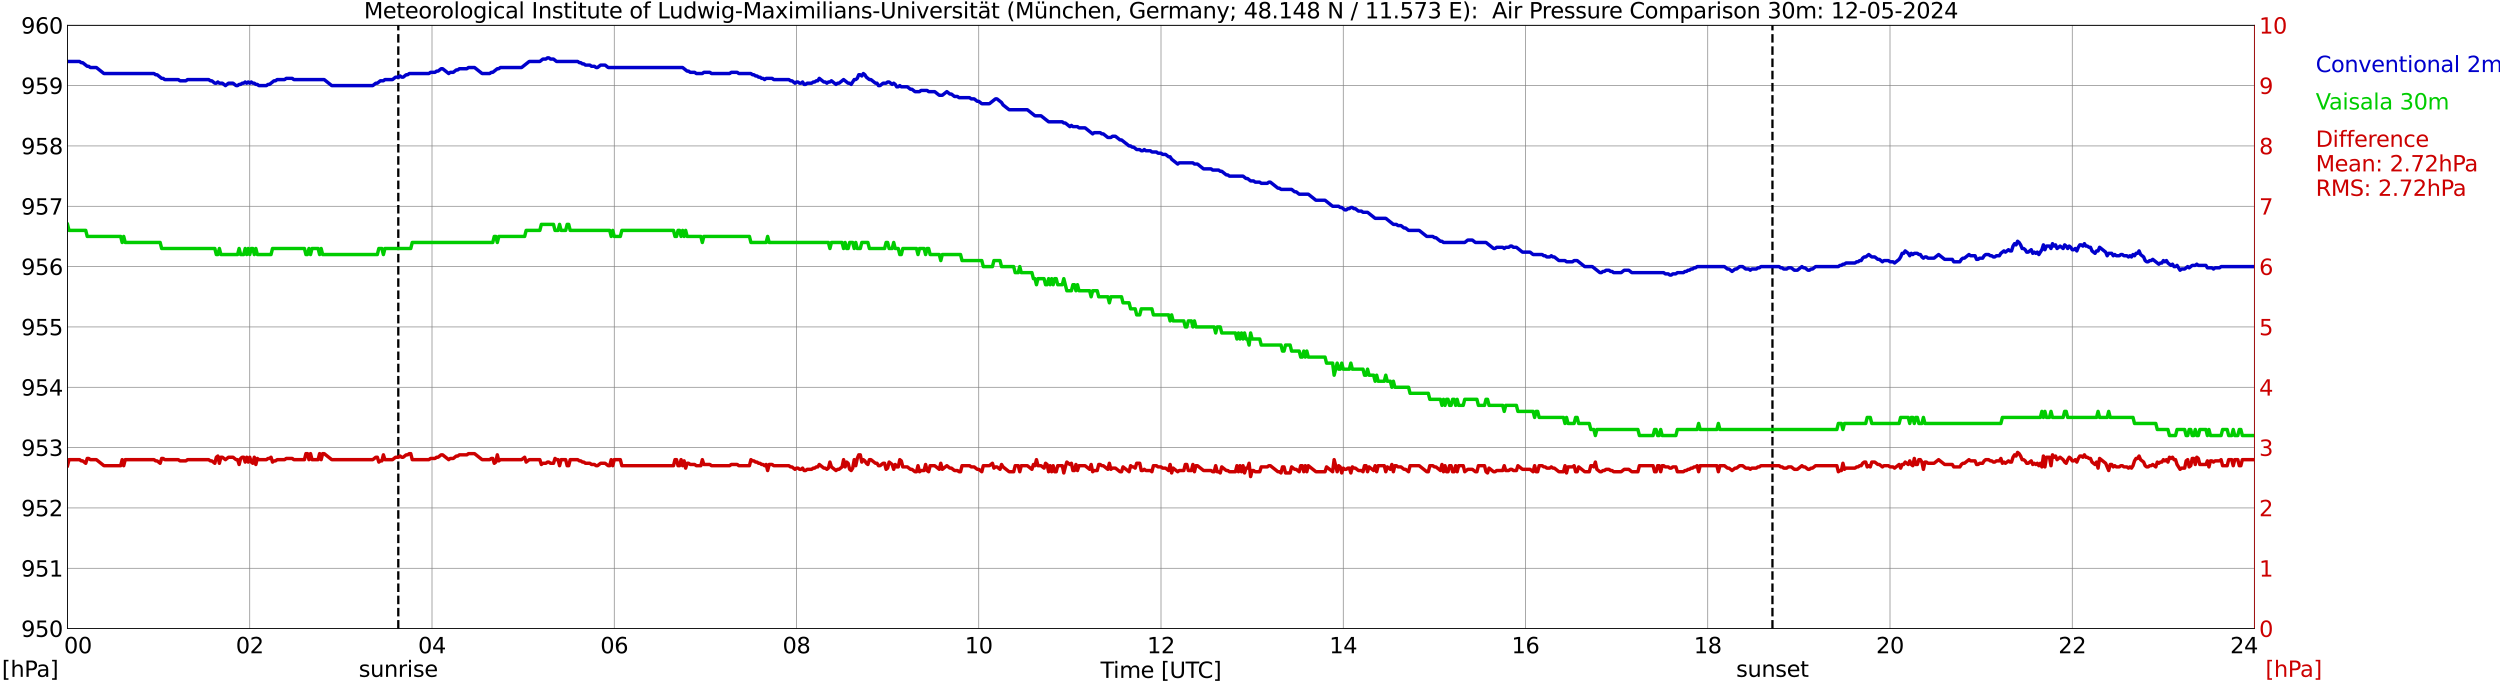 <?xml version="1.0" encoding="utf-8" standalone="no"?>
<!DOCTYPE svg PUBLIC "-//W3C//DTD SVG 1.1//EN"
  "http://www.w3.org/Graphics/SVG/1.1/DTD/svg11.dtd">
<svg xmlns:xlink="http://www.w3.org/1999/xlink" width="1085.4pt" height="296.64pt" viewBox="0 0 1085.4 296.64" xmlns="http://www.w3.org/2000/svg" version="1.1">
 <defs>
  <style type="text/css">*{stroke-linejoin: round; stroke-linecap: butt}</style>
 </defs>
 <g id="figure_1">
  <g id="patch_1">
   <path d="M 0 296.64 
L 1085.4 296.64 
L 1085.4 0 
L 0 0 
z
" style="fill: #ffffff"/>
  </g>
  <g id="axes_1">
   <g id="patch_2">
    <path d="M 29.306 272.909 
L 978.814 272.909 
L 978.814 10.976 
L 29.306 10.976 
z
" style="fill: #ffffff"/>
   </g>
   <g id="patch_3">
    <path d="M 978.814 272.909 
L 978.814 272.909 
L 978.814 10.976 
L 978.814 10.976 
z
" clip-path="url(#p34701228a6)" style="fill: #d3d3d3; opacity: 0.25; stroke: #d3d3d3; stroke-linejoin: miter"/>
   </g>
   <g id="matplotlib.axis_1">
    <g id="xtick_1">
     <g id="line2d_1">
      <path d="M 29.306 272.909 
L 29.306 10.976 
" clip-path="url(#p34701228a6)" style="fill: none; stroke: #808080; stroke-width: 0.3; stroke-linecap: square"/>
     </g>
     <g id="line2d_2"/>
     <g id="text_1">
      <!--    00 -->
      <g transform="translate(18.733 283.627) scale(0.095 -0.095)">
       <defs>
        <path id="DejaVuSans-20" transform="scale(0.016)"/>
        <path id="DejaVuSans-30" d="M 2034 4250 
Q 1547 4250 1301 3770 
Q 1056 3291 1056 2328 
Q 1056 1369 1301 889 
Q 1547 409 2034 409 
Q 2525 409 2770 889 
Q 3016 1369 3016 2328 
Q 3016 3291 2770 3770 
Q 2525 4250 2034 4250 
z
M 2034 4750 
Q 2819 4750 3233 4129 
Q 3647 3509 3647 2328 
Q 3647 1150 3233 529 
Q 2819 -91 2034 -91 
Q 1250 -91 836 529 
Q 422 1150 422 2328 
Q 422 3509 836 4129 
Q 1250 4750 2034 4750 
z
" transform="scale(0.016)"/>
       </defs>
       <use xlink:href="#DejaVuSans-20"/>
       <use xlink:href="#DejaVuSans-20" transform="translate(31.787 0)"/>
       <use xlink:href="#DejaVuSans-20" transform="translate(63.574 0)"/>
       <use xlink:href="#DejaVuSans-30" transform="translate(95.361 0)"/>
       <use xlink:href="#DejaVuSans-30" transform="translate(158.984 0)"/>
      </g>
     </g>
    </g>
    <g id="xtick_2">
     <g id="line2d_3">
      <path d="M 108.431 272.909 
L 108.431 10.976 
" clip-path="url(#p34701228a6)" style="fill: none; stroke: #808080; stroke-width: 0.3; stroke-linecap: square"/>
     </g>
     <g id="line2d_4"/>
     <g id="text_2">
      <!-- 02 -->
      <g transform="translate(102.387 283.627) scale(0.095 -0.095)">
       <defs>
        <path id="DejaVuSans-32" d="M 1228 531 
L 3431 531 
L 3431 0 
L 469 0 
L 469 531 
Q 828 903 1448 1529 
Q 2069 2156 2228 2338 
Q 2531 2678 2651 2914 
Q 2772 3150 2772 3378 
Q 2772 3750 2511 3984 
Q 2250 4219 1831 4219 
Q 1534 4219 1204 4116 
Q 875 4013 500 3803 
L 500 4441 
Q 881 4594 1212 4672 
Q 1544 4750 1819 4750 
Q 2544 4750 2975 4387 
Q 3406 4025 3406 3419 
Q 3406 3131 3298 2873 
Q 3191 2616 2906 2266 
Q 2828 2175 2409 1742 
Q 1991 1309 1228 531 
z
" transform="scale(0.016)"/>
       </defs>
       <use xlink:href="#DejaVuSans-30"/>
       <use xlink:href="#DejaVuSans-32" transform="translate(63.623 0)"/>
      </g>
     </g>
    </g>
    <g id="xtick_3">
     <g id="line2d_5">
      <path d="M 187.557 272.909 
L 187.557 10.976 
" clip-path="url(#p34701228a6)" style="fill: none; stroke: #808080; stroke-width: 0.3; stroke-linecap: square"/>
     </g>
     <g id="line2d_6"/>
     <g id="text_3">
      <!-- 04 -->
      <g transform="translate(181.513 283.627) scale(0.095 -0.095)">
       <defs>
        <path id="DejaVuSans-34" d="M 2419 4116 
L 825 1625 
L 2419 1625 
L 2419 4116 
z
M 2253 4666 
L 3047 4666 
L 3047 1625 
L 3713 1625 
L 3713 1100 
L 3047 1100 
L 3047 0 
L 2419 0 
L 2419 1100 
L 313 1100 
L 313 1709 
L 2253 4666 
z
" transform="scale(0.016)"/>
       </defs>
       <use xlink:href="#DejaVuSans-30"/>
       <use xlink:href="#DejaVuSans-34" transform="translate(63.623 0)"/>
      </g>
     </g>
    </g>
    <g id="xtick_4">
     <g id="line2d_7">
      <path d="M 266.683 272.909 
L 266.683 10.976 
" clip-path="url(#p34701228a6)" style="fill: none; stroke: #808080; stroke-width: 0.3; stroke-linecap: square"/>
     </g>
     <g id="line2d_8"/>
     <g id="text_4">
      <!-- 06 -->
      <g transform="translate(260.638 283.627) scale(0.095 -0.095)">
       <defs>
        <path id="DejaVuSans-36" d="M 2113 2584 
Q 1688 2584 1439 2293 
Q 1191 2003 1191 1497 
Q 1191 994 1439 701 
Q 1688 409 2113 409 
Q 2538 409 2786 701 
Q 3034 994 3034 1497 
Q 3034 2003 2786 2293 
Q 2538 2584 2113 2584 
z
M 3366 4563 
L 3366 3988 
Q 3128 4100 2886 4159 
Q 2644 4219 2406 4219 
Q 1781 4219 1451 3797 
Q 1122 3375 1075 2522 
Q 1259 2794 1537 2939 
Q 1816 3084 2150 3084 
Q 2853 3084 3261 2657 
Q 3669 2231 3669 1497 
Q 3669 778 3244 343 
Q 2819 -91 2113 -91 
Q 1303 -91 875 529 
Q 447 1150 447 2328 
Q 447 3434 972 4092 
Q 1497 4750 2381 4750 
Q 2619 4750 2861 4703 
Q 3103 4656 3366 4563 
z
" transform="scale(0.016)"/>
       </defs>
       <use xlink:href="#DejaVuSans-30"/>
       <use xlink:href="#DejaVuSans-36" transform="translate(63.623 0)"/>
      </g>
     </g>
    </g>
    <g id="xtick_5">
     <g id="line2d_9">
      <path d="M 345.808 272.909 
L 345.808 10.976 
" clip-path="url(#p34701228a6)" style="fill: none; stroke: #808080; stroke-width: 0.3; stroke-linecap: square"/>
     </g>
     <g id="line2d_10"/>
     <g id="text_5">
      <!-- 08 -->
      <g transform="translate(339.764 283.627) scale(0.095 -0.095)">
       <defs>
        <path id="DejaVuSans-38" d="M 2034 2216 
Q 1584 2216 1326 1975 
Q 1069 1734 1069 1313 
Q 1069 891 1326 650 
Q 1584 409 2034 409 
Q 2484 409 2743 651 
Q 3003 894 3003 1313 
Q 3003 1734 2745 1975 
Q 2488 2216 2034 2216 
z
M 1403 2484 
Q 997 2584 770 2862 
Q 544 3141 544 3541 
Q 544 4100 942 4425 
Q 1341 4750 2034 4750 
Q 2731 4750 3128 4425 
Q 3525 4100 3525 3541 
Q 3525 3141 3298 2862 
Q 3072 2584 2669 2484 
Q 3125 2378 3379 2068 
Q 3634 1759 3634 1313 
Q 3634 634 3220 271 
Q 2806 -91 2034 -91 
Q 1263 -91 848 271 
Q 434 634 434 1313 
Q 434 1759 690 2068 
Q 947 2378 1403 2484 
z
M 1172 3481 
Q 1172 3119 1398 2916 
Q 1625 2713 2034 2713 
Q 2441 2713 2670 2916 
Q 2900 3119 2900 3481 
Q 2900 3844 2670 4047 
Q 2441 4250 2034 4250 
Q 1625 4250 1398 4047 
Q 1172 3844 1172 3481 
z
" transform="scale(0.016)"/>
       </defs>
       <use xlink:href="#DejaVuSans-30"/>
       <use xlink:href="#DejaVuSans-38" transform="translate(63.623 0)"/>
      </g>
     </g>
    </g>
    <g id="xtick_6">
     <g id="line2d_11">
      <path d="M 424.934 272.909 
L 424.934 10.976 
" clip-path="url(#p34701228a6)" style="fill: none; stroke: #808080; stroke-width: 0.3; stroke-linecap: square"/>
     </g>
     <g id="line2d_12"/>
     <g id="text_6">
      <!-- 10 -->
      <g transform="translate(418.89 283.627) scale(0.095 -0.095)">
       <defs>
        <path id="DejaVuSans-31" d="M 794 531 
L 1825 531 
L 1825 4091 
L 703 3866 
L 703 4441 
L 1819 4666 
L 2450 4666 
L 2450 531 
L 3481 531 
L 3481 0 
L 794 0 
L 794 531 
z
" transform="scale(0.016)"/>
       </defs>
       <use xlink:href="#DejaVuSans-31"/>
       <use xlink:href="#DejaVuSans-30" transform="translate(63.623 0)"/>
      </g>
     </g>
    </g>
    <g id="xtick_7">
     <g id="line2d_13">
      <path d="M 504.06 272.909 
L 504.06 10.976 
" clip-path="url(#p34701228a6)" style="fill: none; stroke: #808080; stroke-width: 0.3; stroke-linecap: square"/>
     </g>
     <g id="line2d_14"/>
     <g id="text_7">
      <!-- 12 -->
      <g transform="translate(498.015 283.627) scale(0.095 -0.095)">
       <use xlink:href="#DejaVuSans-31"/>
       <use xlink:href="#DejaVuSans-32" transform="translate(63.623 0)"/>
      </g>
     </g>
    </g>
    <g id="xtick_8">
     <g id="line2d_15">
      <path d="M 583.185 272.909 
L 583.185 10.976 
" clip-path="url(#p34701228a6)" style="fill: none; stroke: #808080; stroke-width: 0.3; stroke-linecap: square"/>
     </g>
     <g id="line2d_16"/>
     <g id="text_8">
      <!-- 14 -->
      <g transform="translate(577.141 283.627) scale(0.095 -0.095)">
       <use xlink:href="#DejaVuSans-31"/>
       <use xlink:href="#DejaVuSans-34" transform="translate(63.623 0)"/>
      </g>
     </g>
    </g>
    <g id="xtick_9">
     <g id="line2d_17">
      <path d="M 662.311 272.909 
L 662.311 10.976 
" clip-path="url(#p34701228a6)" style="fill: none; stroke: #808080; stroke-width: 0.3; stroke-linecap: square"/>
     </g>
     <g id="line2d_18"/>
     <g id="text_9">
      <!-- 16 -->
      <g transform="translate(656.267 283.627) scale(0.095 -0.095)">
       <use xlink:href="#DejaVuSans-31"/>
       <use xlink:href="#DejaVuSans-36" transform="translate(63.623 0)"/>
      </g>
     </g>
    </g>
    <g id="xtick_10">
     <g id="line2d_19">
      <path d="M 741.437 272.909 
L 741.437 10.976 
" clip-path="url(#p34701228a6)" style="fill: none; stroke: #808080; stroke-width: 0.3; stroke-linecap: square"/>
     </g>
     <g id="line2d_20"/>
     <g id="text_10">
      <!-- 18 -->
      <g transform="translate(735.392 283.627) scale(0.095 -0.095)">
       <use xlink:href="#DejaVuSans-31"/>
       <use xlink:href="#DejaVuSans-38" transform="translate(63.623 0)"/>
      </g>
     </g>
    </g>
    <g id="xtick_11">
     <g id="line2d_21">
      <path d="M 820.562 272.909 
L 820.562 10.976 
" clip-path="url(#p34701228a6)" style="fill: none; stroke: #808080; stroke-width: 0.3; stroke-linecap: square"/>
     </g>
     <g id="line2d_22"/>
     <g id="text_11">
      <!-- 20 -->
      <g transform="translate(814.518 283.627) scale(0.095 -0.095)">
       <use xlink:href="#DejaVuSans-32"/>
       <use xlink:href="#DejaVuSans-30" transform="translate(63.623 0)"/>
      </g>
     </g>
    </g>
    <g id="xtick_12">
     <g id="line2d_23">
      <path d="M 899.688 272.909 
L 899.688 10.976 
" clip-path="url(#p34701228a6)" style="fill: none; stroke: #808080; stroke-width: 0.3; stroke-linecap: square"/>
     </g>
     <g id="line2d_24"/>
     <g id="text_12">
      <!-- 22 -->
      <g transform="translate(893.644 283.627) scale(0.095 -0.095)">
       <use xlink:href="#DejaVuSans-32"/>
       <use xlink:href="#DejaVuSans-32" transform="translate(63.623 0)"/>
      </g>
     </g>
    </g>
    <g id="xtick_13">
     <g id="line2d_25">
      <path d="M 978.814 272.909 
L 978.814 10.976 
" clip-path="url(#p34701228a6)" style="fill: none; stroke: #808080; stroke-width: 0.3; stroke-linecap: square"/>
     </g>
     <g id="line2d_26"/>
     <g id="text_13">
      <!-- 24    -->
      <g transform="translate(968.241 283.627) scale(0.095 -0.095)">
       <use xlink:href="#DejaVuSans-32"/>
       <use xlink:href="#DejaVuSans-34" transform="translate(63.623 0)"/>
       <use xlink:href="#DejaVuSans-20" transform="translate(127.246 0)"/>
       <use xlink:href="#DejaVuSans-20" transform="translate(159.033 0)"/>
       <use xlink:href="#DejaVuSans-20" transform="translate(190.82 0)"/>
      </g>
     </g>
    </g>
    <g id="text_14">
     <!-- Time [UTC] -->
     <g transform="translate(477.806 294.322) scale(0.095 -0.095)">
      <defs>
       <path id="DejaVuSans-54" d="M -19 4666 
L 3928 4666 
L 3928 4134 
L 2272 4134 
L 2272 0 
L 1638 0 
L 1638 4134 
L -19 4134 
L -19 4666 
z
" transform="scale(0.016)"/>
       <path id="DejaVuSans-69" d="M 603 3500 
L 1178 3500 
L 1178 0 
L 603 0 
L 603 3500 
z
M 603 4863 
L 1178 4863 
L 1178 4134 
L 603 4134 
L 603 4863 
z
" transform="scale(0.016)"/>
       <path id="DejaVuSans-6d" d="M 3328 2828 
Q 3544 3216 3844 3400 
Q 4144 3584 4550 3584 
Q 5097 3584 5394 3201 
Q 5691 2819 5691 2113 
L 5691 0 
L 5113 0 
L 5113 2094 
Q 5113 2597 4934 2840 
Q 4756 3084 4391 3084 
Q 3944 3084 3684 2787 
Q 3425 2491 3425 1978 
L 3425 0 
L 2847 0 
L 2847 2094 
Q 2847 2600 2669 2842 
Q 2491 3084 2119 3084 
Q 1678 3084 1418 2786 
Q 1159 2488 1159 1978 
L 1159 0 
L 581 0 
L 581 3500 
L 1159 3500 
L 1159 2956 
Q 1356 3278 1631 3431 
Q 1906 3584 2284 3584 
Q 2666 3584 2933 3390 
Q 3200 3197 3328 2828 
z
" transform="scale(0.016)"/>
       <path id="DejaVuSans-65" d="M 3597 1894 
L 3597 1613 
L 953 1613 
Q 991 1019 1311 708 
Q 1631 397 2203 397 
Q 2534 397 2845 478 
Q 3156 559 3463 722 
L 3463 178 
Q 3153 47 2828 -22 
Q 2503 -91 2169 -91 
Q 1331 -91 842 396 
Q 353 884 353 1716 
Q 353 2575 817 3079 
Q 1281 3584 2069 3584 
Q 2775 3584 3186 3129 
Q 3597 2675 3597 1894 
z
M 3022 2063 
Q 3016 2534 2758 2815 
Q 2500 3097 2075 3097 
Q 1594 3097 1305 2825 
Q 1016 2553 972 2059 
L 3022 2063 
z
" transform="scale(0.016)"/>
       <path id="DejaVuSans-5b" d="M 550 4863 
L 1875 4863 
L 1875 4416 
L 1125 4416 
L 1125 -397 
L 1875 -397 
L 1875 -844 
L 550 -844 
L 550 4863 
z
" transform="scale(0.016)"/>
       <path id="DejaVuSans-55" d="M 556 4666 
L 1191 4666 
L 1191 1831 
Q 1191 1081 1462 751 
Q 1734 422 2344 422 
Q 2950 422 3222 751 
Q 3494 1081 3494 1831 
L 3494 4666 
L 4128 4666 
L 4128 1753 
Q 4128 841 3676 375 
Q 3225 -91 2344 -91 
Q 1459 -91 1007 375 
Q 556 841 556 1753 
L 556 4666 
z
" transform="scale(0.016)"/>
       <path id="DejaVuSans-43" d="M 4122 4306 
L 4122 3641 
Q 3803 3938 3442 4084 
Q 3081 4231 2675 4231 
Q 1875 4231 1450 3742 
Q 1025 3253 1025 2328 
Q 1025 1406 1450 917 
Q 1875 428 2675 428 
Q 3081 428 3442 575 
Q 3803 722 4122 1019 
L 4122 359 
Q 3791 134 3420 21 
Q 3050 -91 2638 -91 
Q 1578 -91 968 557 
Q 359 1206 359 2328 
Q 359 3453 968 4101 
Q 1578 4750 2638 4750 
Q 3056 4750 3426 4639 
Q 3797 4528 4122 4306 
z
" transform="scale(0.016)"/>
       <path id="DejaVuSans-5d" d="M 1947 4863 
L 1947 -844 
L 622 -844 
L 622 -397 
L 1369 -397 
L 1369 4416 
L 622 4416 
L 622 4863 
L 1947 4863 
z
" transform="scale(0.016)"/>
      </defs>
      <use xlink:href="#DejaVuSans-54"/>
      <use xlink:href="#DejaVuSans-69" transform="translate(57.959 0)"/>
      <use xlink:href="#DejaVuSans-6d" transform="translate(85.742 0)"/>
      <use xlink:href="#DejaVuSans-65" transform="translate(183.154 0)"/>
      <use xlink:href="#DejaVuSans-20" transform="translate(244.678 0)"/>
      <use xlink:href="#DejaVuSans-5b" transform="translate(276.465 0)"/>
      <use xlink:href="#DejaVuSans-55" transform="translate(315.479 0)"/>
      <use xlink:href="#DejaVuSans-54" transform="translate(388.672 0)"/>
      <use xlink:href="#DejaVuSans-43" transform="translate(443.881 0)"/>
      <use xlink:href="#DejaVuSans-5d" transform="translate(513.705 0)"/>
     </g>
    </g>
   </g>
   <g id="matplotlib.axis_2">
    <g id="ytick_1">
     <g id="line2d_27">
      <path d="M 29.306 272.909 
L 978.814 272.909 
" clip-path="url(#p34701228a6)" style="fill: none; stroke: #808080; stroke-width: 0.3; stroke-linecap: square"/>
     </g>
     <g id="line2d_28"/>
     <g id="text_15">
      <!-- 950 -->
      <g transform="translate(9.173 276.518) scale(0.095 -0.095)">
       <defs>
        <path id="DejaVuSans-39" d="M 703 97 
L 703 672 
Q 941 559 1184 500 
Q 1428 441 1663 441 
Q 2288 441 2617 861 
Q 2947 1281 2994 2138 
Q 2813 1869 2534 1725 
Q 2256 1581 1919 1581 
Q 1219 1581 811 2004 
Q 403 2428 403 3163 
Q 403 3881 828 4315 
Q 1253 4750 1959 4750 
Q 2769 4750 3195 4129 
Q 3622 3509 3622 2328 
Q 3622 1225 3098 567 
Q 2575 -91 1691 -91 
Q 1453 -91 1209 -44 
Q 966 3 703 97 
z
M 1959 2075 
Q 2384 2075 2632 2365 
Q 2881 2656 2881 3163 
Q 2881 3666 2632 3958 
Q 2384 4250 1959 4250 
Q 1534 4250 1286 3958 
Q 1038 3666 1038 3163 
Q 1038 2656 1286 2365 
Q 1534 2075 1959 2075 
z
" transform="scale(0.016)"/>
        <path id="DejaVuSans-35" d="M 691 4666 
L 3169 4666 
L 3169 4134 
L 1269 4134 
L 1269 2991 
Q 1406 3038 1543 3061 
Q 1681 3084 1819 3084 
Q 2600 3084 3056 2656 
Q 3513 2228 3513 1497 
Q 3513 744 3044 326 
Q 2575 -91 1722 -91 
Q 1428 -91 1123 -41 
Q 819 9 494 109 
L 494 744 
Q 775 591 1075 516 
Q 1375 441 1709 441 
Q 2250 441 2565 725 
Q 2881 1009 2881 1497 
Q 2881 1984 2565 2268 
Q 2250 2553 1709 2553 
Q 1456 2553 1204 2497 
Q 953 2441 691 2322 
L 691 4666 
z
" transform="scale(0.016)"/>
       </defs>
       <use xlink:href="#DejaVuSans-39"/>
       <use xlink:href="#DejaVuSans-35" transform="translate(63.623 0)"/>
       <use xlink:href="#DejaVuSans-30" transform="translate(127.246 0)"/>
      </g>
     </g>
    </g>
    <g id="ytick_2">
     <g id="line2d_29">
      <path d="M 29.306 246.715 
L 978.814 246.715 
" clip-path="url(#p34701228a6)" style="fill: none; stroke: #808080; stroke-width: 0.3; stroke-linecap: square"/>
     </g>
     <g id="line2d_30"/>
     <g id="text_16">
      <!-- 951 -->
      <g transform="translate(9.173 250.325) scale(0.095 -0.095)">
       <use xlink:href="#DejaVuSans-39"/>
       <use xlink:href="#DejaVuSans-35" transform="translate(63.623 0)"/>
       <use xlink:href="#DejaVuSans-31" transform="translate(127.246 0)"/>
      </g>
     </g>
    </g>
    <g id="ytick_3">
     <g id="line2d_31">
      <path d="M 29.306 220.522 
L 978.814 220.522 
" clip-path="url(#p34701228a6)" style="fill: none; stroke: #808080; stroke-width: 0.3; stroke-linecap: square"/>
     </g>
     <g id="line2d_32"/>
     <g id="text_17">
      <!-- 952 -->
      <g transform="translate(9.173 224.131) scale(0.095 -0.095)">
       <use xlink:href="#DejaVuSans-39"/>
       <use xlink:href="#DejaVuSans-35" transform="translate(63.623 0)"/>
       <use xlink:href="#DejaVuSans-32" transform="translate(127.246 0)"/>
      </g>
     </g>
    </g>
    <g id="ytick_4">
     <g id="line2d_33">
      <path d="M 29.306 194.329 
L 978.814 194.329 
" clip-path="url(#p34701228a6)" style="fill: none; stroke: #808080; stroke-width: 0.3; stroke-linecap: square"/>
     </g>
     <g id="line2d_34"/>
     <g id="text_18">
      <!-- 953 -->
      <g transform="translate(9.173 197.938) scale(0.095 -0.095)">
       <defs>
        <path id="DejaVuSans-33" d="M 2597 2516 
Q 3050 2419 3304 2112 
Q 3559 1806 3559 1356 
Q 3559 666 3084 287 
Q 2609 -91 1734 -91 
Q 1441 -91 1130 -33 
Q 819 25 488 141 
L 488 750 
Q 750 597 1062 519 
Q 1375 441 1716 441 
Q 2309 441 2620 675 
Q 2931 909 2931 1356 
Q 2931 1769 2642 2001 
Q 2353 2234 1838 2234 
L 1294 2234 
L 1294 2753 
L 1863 2753 
Q 2328 2753 2575 2939 
Q 2822 3125 2822 3475 
Q 2822 3834 2567 4026 
Q 2313 4219 1838 4219 
Q 1578 4219 1281 4162 
Q 984 4106 628 3988 
L 628 4550 
Q 988 4650 1302 4700 
Q 1616 4750 1894 4750 
Q 2613 4750 3031 4423 
Q 3450 4097 3450 3541 
Q 3450 3153 3228 2886 
Q 3006 2619 2597 2516 
z
" transform="scale(0.016)"/>
       </defs>
       <use xlink:href="#DejaVuSans-39"/>
       <use xlink:href="#DejaVuSans-35" transform="translate(63.623 0)"/>
       <use xlink:href="#DejaVuSans-33" transform="translate(127.246 0)"/>
      </g>
     </g>
    </g>
    <g id="ytick_5">
     <g id="line2d_35">
      <path d="M 29.306 168.136 
L 978.814 168.136 
" clip-path="url(#p34701228a6)" style="fill: none; stroke: #808080; stroke-width: 0.3; stroke-linecap: square"/>
     </g>
     <g id="line2d_36"/>
     <g id="text_19">
      <!-- 954 -->
      <g transform="translate(9.173 171.745) scale(0.095 -0.095)">
       <use xlink:href="#DejaVuSans-39"/>
       <use xlink:href="#DejaVuSans-35" transform="translate(63.623 0)"/>
       <use xlink:href="#DejaVuSans-34" transform="translate(127.246 0)"/>
      </g>
     </g>
    </g>
    <g id="ytick_6">
     <g id="line2d_37">
      <path d="M 29.306 141.942 
L 978.814 141.942 
" clip-path="url(#p34701228a6)" style="fill: none; stroke: #808080; stroke-width: 0.3; stroke-linecap: square"/>
     </g>
     <g id="line2d_38"/>
     <g id="text_20">
      <!-- 955 -->
      <g transform="translate(9.173 145.551) scale(0.095 -0.095)">
       <use xlink:href="#DejaVuSans-39"/>
       <use xlink:href="#DejaVuSans-35" transform="translate(63.623 0)"/>
       <use xlink:href="#DejaVuSans-35" transform="translate(127.246 0)"/>
      </g>
     </g>
    </g>
    <g id="ytick_7">
     <g id="line2d_39">
      <path d="M 29.306 115.749 
L 978.814 115.749 
" clip-path="url(#p34701228a6)" style="fill: none; stroke: #808080; stroke-width: 0.3; stroke-linecap: square"/>
     </g>
     <g id="line2d_40"/>
     <g id="text_21">
      <!-- 956 -->
      <g transform="translate(9.173 119.358) scale(0.095 -0.095)">
       <use xlink:href="#DejaVuSans-39"/>
       <use xlink:href="#DejaVuSans-35" transform="translate(63.623 0)"/>
       <use xlink:href="#DejaVuSans-36" transform="translate(127.246 0)"/>
      </g>
     </g>
    </g>
    <g id="ytick_8">
     <g id="line2d_41">
      <path d="M 29.306 89.556 
L 978.814 89.556 
" clip-path="url(#p34701228a6)" style="fill: none; stroke: #808080; stroke-width: 0.3; stroke-linecap: square"/>
     </g>
     <g id="line2d_42"/>
     <g id="text_22">
      <!-- 957 -->
      <g transform="translate(9.173 93.165) scale(0.095 -0.095)">
       <defs>
        <path id="DejaVuSans-37" d="M 525 4666 
L 3525 4666 
L 3525 4397 
L 1831 0 
L 1172 0 
L 2766 4134 
L 525 4134 
L 525 4666 
z
" transform="scale(0.016)"/>
       </defs>
       <use xlink:href="#DejaVuSans-39"/>
       <use xlink:href="#DejaVuSans-35" transform="translate(63.623 0)"/>
       <use xlink:href="#DejaVuSans-37" transform="translate(127.246 0)"/>
      </g>
     </g>
    </g>
    <g id="ytick_9">
     <g id="line2d_43">
      <path d="M 29.306 63.362 
L 978.814 63.362 
" clip-path="url(#p34701228a6)" style="fill: none; stroke: #808080; stroke-width: 0.3; stroke-linecap: square"/>
     </g>
     <g id="line2d_44"/>
     <g id="text_23">
      <!-- 958 -->
      <g transform="translate(9.173 66.972) scale(0.095 -0.095)">
       <use xlink:href="#DejaVuSans-39"/>
       <use xlink:href="#DejaVuSans-35" transform="translate(63.623 0)"/>
       <use xlink:href="#DejaVuSans-38" transform="translate(127.246 0)"/>
      </g>
     </g>
    </g>
    <g id="ytick_10">
     <g id="line2d_45">
      <path d="M 29.306 37.169 
L 978.814 37.169 
" clip-path="url(#p34701228a6)" style="fill: none; stroke: #808080; stroke-width: 0.3; stroke-linecap: square"/>
     </g>
     <g id="line2d_46"/>
     <g id="text_24">
      <!-- 959 -->
      <g transform="translate(9.173 40.778) scale(0.095 -0.095)">
       <use xlink:href="#DejaVuSans-39"/>
       <use xlink:href="#DejaVuSans-35" transform="translate(63.623 0)"/>
       <use xlink:href="#DejaVuSans-39" transform="translate(127.246 0)"/>
      </g>
     </g>
    </g>
    <g id="ytick_11">
     <g id="line2d_47">
      <path d="M 29.306 10.976 
L 978.814 10.976 
" clip-path="url(#p34701228a6)" style="fill: none; stroke: #808080; stroke-width: 0.3; stroke-linecap: square"/>
     </g>
     <g id="line2d_48"/>
     <g id="text_25">
      <!-- 960 -->
      <g transform="translate(9.173 14.585) scale(0.095 -0.095)">
       <use xlink:href="#DejaVuSans-39"/>
       <use xlink:href="#DejaVuSans-36" transform="translate(63.623 0)"/>
       <use xlink:href="#DejaVuSans-30" transform="translate(127.246 0)"/>
      </g>
     </g>
    </g>
   </g>
   <g id="line2d_49">
    <path d="M 172.919 272.909 
L 172.919 10.976 
" clip-path="url(#p34701228a6)" style="fill: none; stroke-dasharray: 3.7,1.6; stroke-dashoffset: 0; stroke: #000000"/>
   </g>
   <g id="line2d_50">
    <path d="M 769.526 272.909 
L 769.526 10.976 
" clip-path="url(#p34701228a6)" style="fill: none; stroke-dasharray: 3.7,1.6; stroke-dashoffset: 0; stroke: #000000"/>
   </g>
   <g id="line2d_51">
    <path d="M 29.306 26.692 
L 34.581 26.692 
L 35.24 27.216 
L 35.9 27.216 
L 37.878 28.787 
L 38.537 28.787 
L 39.197 29.311 
L 41.834 29.311 
L 45.131 31.93 
L 66.89 31.93 
L 67.55 32.454 
L 68.209 32.454 
L 70.187 34.026 
L 70.847 34.026 
L 71.506 34.55 
L 77.441 34.55 
L 78.1 35.074 
L 80.737 35.074 
L 81.397 34.55 
L 90.628 34.55 
L 91.288 35.074 
L 91.947 35.074 
L 93.266 36.121 
L 93.925 36.121 
L 94.584 35.597 
L 95.244 36.121 
L 96.563 36.121 
L 97.881 37.169 
L 99.2 36.121 
L 101.178 36.121 
L 102.497 37.169 
L 103.156 37.169 
L 103.816 36.645 
L 104.475 36.645 
L 105.135 36.121 
L 105.794 36.121 
L 106.453 35.597 
L 107.113 36.121 
L 107.772 35.597 
L 108.431 36.121 
L 109.091 35.597 
L 109.75 36.121 
L 110.41 36.121 
L 111.069 36.645 
L 111.728 36.645 
L 112.388 37.169 
L 115.685 37.169 
L 116.344 36.645 
L 117.003 36.645 
L 118.982 35.074 
L 119.641 35.074 
L 120.3 34.55 
L 123.597 34.55 
L 124.257 34.026 
L 126.894 34.026 
L 127.553 34.55 
L 140.741 34.55 
L 144.038 37.169 
L 161.841 37.169 
L 163.16 36.121 
L 163.819 36.121 
L 165.138 35.074 
L 166.457 35.074 
L 167.116 34.55 
L 170.413 34.55 
L 171.732 33.502 
L 173.051 33.502 
L 173.71 32.978 
L 174.37 33.502 
L 175.029 33.502 
L 176.348 32.454 
L 177.007 32.454 
L 177.666 31.93 
L 186.238 31.93 
L 186.898 31.406 
L 188.876 31.406 
L 189.535 30.883 
L 190.195 30.883 
L 191.513 29.835 
L 192.173 29.835 
L 194.81 31.93 
L 195.47 31.406 
L 196.788 31.406 
L 198.107 30.359 
L 198.767 30.359 
L 199.426 29.835 
L 202.723 29.835 
L 203.382 29.311 
L 206.02 29.311 
L 209.317 31.93 
L 212.614 31.93 
L 213.273 31.406 
L 213.932 31.406 
L 215.91 29.835 
L 216.57 29.835 
L 217.229 29.311 
L 226.461 29.311 
L 229.757 26.692 
L 234.373 26.692 
L 235.692 25.644 
L 237.011 25.644 
L 237.67 25.12 
L 238.329 25.12 
L 238.989 25.644 
L 240.308 25.644 
L 241.626 26.692 
L 250.858 26.692 
L 251.517 27.216 
L 252.176 27.216 
L 252.836 27.739 
L 253.495 27.739 
L 254.155 28.263 
L 256.133 28.263 
L 256.792 28.787 
L 258.111 28.787 
L 258.77 29.311 
L 259.43 29.311 
L 260.748 28.263 
L 262.726 28.263 
L 264.045 29.311 
L 296.355 29.311 
L 298.333 30.883 
L 298.992 30.883 
L 299.652 31.406 
L 301.63 31.406 
L 302.289 31.93 
L 304.927 31.93 
L 305.586 31.406 
L 308.224 31.406 
L 308.883 31.93 
L 316.796 31.93 
L 317.455 31.406 
L 320.093 31.406 
L 320.752 31.93 
L 326.027 31.93 
L 326.686 32.454 
L 327.346 32.454 
L 328.005 32.978 
L 328.665 32.978 
L 329.324 33.502 
L 329.983 33.502 
L 330.643 34.026 
L 331.302 34.026 
L 331.961 34.55 
L 332.621 34.026 
L 335.258 34.026 
L 335.918 34.55 
L 342.512 34.55 
L 343.171 35.074 
L 343.83 35.074 
L 345.149 36.121 
L 345.808 35.597 
L 346.468 35.597 
L 347.127 36.121 
L 347.787 36.121 
L 348.446 35.597 
L 349.105 36.645 
L 349.765 36.645 
L 350.424 36.121 
L 352.402 36.121 
L 353.062 35.597 
L 353.721 35.597 
L 354.38 35.074 
L 355.04 35.074 
L 355.699 34.026 
L 357.677 35.597 
L 358.337 35.597 
L 358.996 36.121 
L 359.655 35.597 
L 360.315 35.597 
L 360.974 35.074 
L 362.952 36.645 
L 363.612 36.121 
L 364.271 36.121 
L 366.249 34.55 
L 368.227 36.121 
L 368.887 36.121 
L 369.546 36.645 
L 370.865 34.55 
L 371.524 34.55 
L 372.184 34.026 
L 372.843 32.454 
L 373.502 32.454 
L 374.162 32.978 
L 374.821 31.93 
L 375.481 32.454 
L 376.14 33.502 
L 377.459 34.55 
L 378.118 34.55 
L 380.096 36.121 
L 380.756 36.121 
L 381.415 37.169 
L 382.074 37.169 
L 383.393 36.121 
L 384.712 36.121 
L 385.371 35.597 
L 386.031 35.597 
L 387.349 36.645 
L 388.009 36.121 
L 388.668 36.645 
L 389.328 37.693 
L 389.987 37.693 
L 390.646 37.169 
L 391.306 37.693 
L 393.943 37.693 
L 395.262 38.741 
L 395.921 38.741 
L 397.24 39.788 
L 399.218 39.788 
L 399.878 39.264 
L 402.515 39.264 
L 403.175 39.788 
L 405.812 39.788 
L 407.79 41.36 
L 409.109 41.36 
L 411.087 39.788 
L 412.406 40.836 
L 413.065 40.836 
L 414.384 41.884 
L 415.703 41.884 
L 416.362 42.408 
L 420.978 42.408 
L 421.637 42.932 
L 422.956 42.932 
L 424.275 43.979 
L 424.934 43.979 
L 426.253 45.027 
L 429.55 45.027 
L 432.187 42.932 
L 432.847 42.932 
L 434.825 44.503 
L 435.484 45.551 
L 438.122 47.646 
L 446.034 47.646 
L 449.331 50.266 
L 451.969 50.266 
L 455.266 52.885 
L 461.2 52.885 
L 461.859 53.409 
L 462.519 53.409 
L 464.497 54.98 
L 465.156 54.457 
L 465.816 54.98 
L 467.794 54.98 
L 468.453 55.504 
L 471.091 55.504 
L 474.388 58.124 
L 475.047 57.6 
L 477.685 57.6 
L 478.344 58.124 
L 479.003 58.124 
L 480.981 59.695 
L 482.3 59.695 
L 482.96 59.171 
L 484.278 59.171 
L 486.256 60.743 
L 486.916 60.743 
L 490.213 63.362 
L 490.872 63.362 
L 491.532 63.886 
L 492.191 63.886 
L 493.51 64.934 
L 494.828 64.934 
L 495.488 65.458 
L 496.147 65.458 
L 496.807 64.934 
L 497.466 65.458 
L 499.444 65.458 
L 500.103 65.982 
L 502.082 65.982 
L 502.741 66.506 
L 504.06 66.506 
L 504.719 67.029 
L 506.038 67.029 
L 507.357 68.077 
L 508.016 68.077 
L 508.675 69.125 
L 511.313 71.22 
L 511.972 70.696 
L 517.907 70.696 
L 518.566 71.22 
L 519.885 71.22 
L 522.522 73.316 
L 525.819 73.316 
L 526.479 73.84 
L 529.116 73.84 
L 529.776 74.363 
L 530.435 74.363 
L 532.413 75.935 
L 533.073 75.935 
L 533.732 76.459 
L 539.666 76.459 
L 540.985 77.507 
L 541.644 77.507 
L 542.963 78.554 
L 544.282 78.554 
L 544.941 79.078 
L 546.919 79.078 
L 547.579 79.602 
L 550.216 79.602 
L 550.876 79.078 
L 551.535 79.078 
L 554.832 81.698 
L 555.491 81.698 
L 556.151 82.221 
L 560.766 82.221 
L 562.085 83.269 
L 562.745 83.269 
L 564.063 84.317 
L 568.02 84.317 
L 571.317 86.936 
L 575.273 86.936 
L 578.57 89.556 
L 581.207 89.556 
L 581.867 90.079 
L 582.526 90.079 
L 583.845 91.127 
L 584.504 91.127 
L 585.164 90.603 
L 585.823 90.603 
L 586.482 90.079 
L 587.142 90.079 
L 587.801 90.603 
L 588.46 90.603 
L 589.779 91.651 
L 591.098 91.651 
L 591.757 92.175 
L 593.736 92.175 
L 597.032 94.794 
L 601.648 94.794 
L 604.945 97.414 
L 606.264 97.414 
L 606.923 97.937 
L 608.242 97.937 
L 609.561 98.985 
L 610.22 98.985 
L 611.539 100.033 
L 616.154 100.033 
L 619.451 102.652 
L 622.089 102.652 
L 622.748 103.176 
L 623.408 103.176 
L 625.386 104.748 
L 626.045 104.748 
L 626.705 105.272 
L 635.936 105.272 
L 637.255 104.224 
L 639.233 104.224 
L 640.552 105.272 
L 645.167 105.272 
L 648.464 107.891 
L 649.123 107.891 
L 649.783 107.367 
L 652.42 107.367 
L 653.08 107.891 
L 653.739 107.367 
L 655.058 107.367 
L 655.717 106.843 
L 656.377 106.843 
L 657.036 107.367 
L 658.355 107.367 
L 660.992 109.463 
L 664.289 109.463 
L 665.608 110.51 
L 669.564 110.51 
L 670.224 111.034 
L 670.883 111.034 
L 671.542 111.558 
L 672.861 111.558 
L 673.521 111.034 
L 674.18 111.558 
L 674.839 111.558 
L 676.817 113.13 
L 679.455 113.13 
L 680.114 113.653 
L 682.752 113.653 
L 683.411 113.13 
L 684.73 113.13 
L 688.027 115.749 
L 691.324 115.749 
L 694.621 118.368 
L 695.28 118.368 
L 695.939 117.844 
L 696.599 117.844 
L 697.258 117.321 
L 698.577 117.321 
L 699.236 117.844 
L 699.896 117.844 
L 700.555 118.368 
L 703.852 118.368 
L 705.171 117.321 
L 707.149 117.321 
L 708.468 118.368 
L 722.315 118.368 
L 722.974 118.892 
L 724.293 118.892 
L 724.952 119.416 
L 725.612 119.416 
L 726.271 118.892 
L 727.59 118.892 
L 728.249 118.368 
L 730.887 118.368 
L 731.546 117.844 
L 732.205 117.844 
L 732.865 117.321 
L 733.524 117.321 
L 734.184 116.797 
L 734.843 116.797 
L 735.502 116.273 
L 736.162 116.273 
L 736.821 115.749 
L 748.69 115.749 
L 750.009 116.797 
L 750.668 116.797 
L 751.987 117.844 
L 753.306 116.797 
L 753.965 116.797 
L 755.284 115.749 
L 756.602 115.749 
L 757.921 116.797 
L 759.24 116.797 
L 759.899 117.321 
L 760.559 116.797 
L 762.537 116.797 
L 763.196 116.273 
L 763.856 116.273 
L 764.515 115.749 
L 772.428 115.749 
L 773.087 116.273 
L 773.746 116.273 
L 774.406 116.797 
L 775.725 116.797 
L 776.384 116.273 
L 777.703 116.273 
L 779.021 117.321 
L 780.34 117.321 
L 782.318 115.749 
L 782.978 116.273 
L 783.637 116.273 
L 784.956 117.321 
L 785.615 117.321 
L 786.275 116.797 
L 786.934 116.797 
L 788.253 115.749 
L 798.143 115.749 
L 798.803 115.225 
L 799.462 115.225 
L 800.122 114.701 
L 800.781 114.701 
L 801.44 114.177 
L 805.397 114.177 
L 806.056 113.653 
L 806.715 113.653 
L 807.375 113.13 
L 808.034 113.13 
L 808.694 112.082 
L 809.353 111.558 
L 810.012 111.558 
L 811.331 110.51 
L 812.65 111.558 
L 813.969 111.558 
L 815.287 112.606 
L 815.947 112.606 
L 817.265 113.653 
L 817.925 113.13 
L 819.903 113.13 
L 820.562 113.653 
L 821.881 113.653 
L 822.541 114.177 
L 824.519 112.606 
L 825.178 111.558 
L 825.837 109.986 
L 826.497 109.986 
L 827.156 108.939 
L 828.475 109.986 
L 829.134 111.034 
L 829.794 109.986 
L 830.453 110.51 
L 831.112 109.986 
L 832.431 109.986 
L 833.091 110.51 
L 833.75 110.51 
L 834.409 111.558 
L 835.069 112.082 
L 835.728 111.558 
L 836.388 111.558 
L 837.047 112.082 
L 839.684 112.082 
L 841.663 110.51 
L 844.3 112.606 
L 847.597 112.606 
L 848.256 113.653 
L 850.894 113.653 
L 851.553 112.606 
L 852.213 112.082 
L 852.872 112.082 
L 854.85 110.51 
L 855.51 111.034 
L 857.488 111.034 
L 858.147 112.606 
L 858.806 112.606 
L 859.466 112.082 
L 860.785 112.082 
L 861.444 111.034 
L 862.103 110.51 
L 863.422 110.51 
L 864.082 111.034 
L 864.741 111.034 
L 865.4 111.558 
L 866.06 111.558 
L 866.719 111.034 
L 868.038 111.034 
L 868.697 109.986 
L 870.016 108.939 
L 870.675 109.463 
L 871.994 108.415 
L 872.653 108.939 
L 873.313 108.939 
L 873.972 106.843 
L 874.632 105.795 
L 875.291 106.319 
L 875.95 104.748 
L 876.61 105.272 
L 877.269 106.319 
L 877.929 107.891 
L 878.588 107.891 
L 879.247 108.415 
L 879.907 109.463 
L 880.566 109.463 
L 881.885 108.415 
L 882.544 109.986 
L 883.204 109.463 
L 883.863 109.986 
L 884.522 109.463 
L 885.182 110.51 
L 886.5 108.415 
L 887.16 106.319 
L 887.819 108.415 
L 888.479 106.843 
L 889.797 106.843 
L 890.457 107.891 
L 891.116 105.795 
L 891.775 106.843 
L 892.435 106.319 
L 893.094 107.891 
L 894.413 106.843 
L 895.732 107.891 
L 896.391 106.319 
L 897.051 106.843 
L 897.71 107.891 
L 898.369 106.843 
L 899.029 107.367 
L 899.688 108.415 
L 900.347 108.415 
L 901.007 107.891 
L 901.666 108.939 
L 902.326 107.367 
L 902.985 106.319 
L 903.644 106.319 
L 904.304 106.843 
L 904.963 105.795 
L 905.622 106.843 
L 906.282 106.843 
L 906.941 107.367 
L 907.601 107.367 
L 908.26 108.939 
L 909.579 109.986 
L 910.238 108.939 
L 910.898 108.939 
L 911.557 107.367 
L 914.194 109.463 
L 914.854 111.034 
L 915.513 109.986 
L 916.832 109.986 
L 917.491 111.034 
L 918.151 110.51 
L 918.81 111.034 
L 920.129 111.034 
L 920.788 110.51 
L 921.448 110.51 
L 922.107 111.034 
L 923.426 111.034 
L 924.085 111.558 
L 924.745 111.034 
L 925.404 111.558 
L 926.063 110.51 
L 926.723 111.034 
L 927.382 109.986 
L 928.041 109.986 
L 928.701 108.939 
L 929.36 110.51 
L 930.679 111.558 
L 931.338 113.13 
L 931.998 113.653 
L 932.657 113.653 
L 933.316 113.13 
L 933.976 113.13 
L 934.635 112.606 
L 937.273 114.701 
L 937.932 114.177 
L 938.592 114.177 
L 939.251 113.13 
L 939.91 113.653 
L 940.57 113.13 
L 941.229 114.177 
L 942.548 115.225 
L 943.207 114.701 
L 943.867 115.749 
L 944.526 115.749 
L 945.185 115.225 
L 946.504 117.321 
L 947.163 116.797 
L 948.482 116.797 
L 949.801 115.749 
L 950.46 116.273 
L 951.779 115.225 
L 953.098 115.225 
L 953.757 114.701 
L 954.417 115.225 
L 957.714 115.225 
L 958.373 116.273 
L 960.351 116.273 
L 961.01 116.797 
L 961.67 116.273 
L 963.648 116.273 
L 964.307 115.749 
L 978.154 115.749 
L 978.154 115.749 
" clip-path="url(#p34701228a6)" style="fill: none; stroke: #0000cc; stroke-width: 1.5; stroke-linecap: square"/>
   </g>
   <g id="line2d_52">
    <path d="M 29.306 97.414 
L 29.965 100.033 
L 37.218 100.033 
L 37.878 102.652 
L 52.384 102.652 
L 53.043 105.272 
L 53.703 102.652 
L 54.362 105.272 
L 69.528 105.272 
L 70.187 107.891 
L 93.266 107.891 
L 93.925 110.51 
L 94.584 110.51 
L 95.244 107.891 
L 95.903 110.51 
L 103.156 110.51 
L 103.816 107.891 
L 104.475 110.51 
L 105.794 110.51 
L 106.453 107.891 
L 107.113 110.51 
L 107.772 107.891 
L 108.431 110.51 
L 109.091 107.891 
L 109.75 107.891 
L 110.41 110.51 
L 111.069 107.891 
L 111.728 110.51 
L 117.663 110.51 
L 118.322 107.891 
L 132.169 107.891 
L 132.829 110.51 
L 133.488 110.51 
L 134.147 107.891 
L 134.807 110.51 
L 135.466 107.891 
L 138.104 107.891 
L 138.763 110.51 
L 139.422 107.891 
L 140.082 110.51 
L 163.819 110.51 
L 164.479 107.891 
L 165.798 107.891 
L 166.457 110.51 
L 167.116 107.891 
L 178.326 107.891 
L 178.985 105.272 
L 213.932 105.272 
L 214.592 102.652 
L 215.251 102.652 
L 215.91 105.272 
L 216.57 102.652 
L 227.779 102.652 
L 228.439 100.033 
L 234.373 100.033 
L 235.033 97.414 
L 240.308 97.414 
L 240.967 100.033 
L 242.286 100.033 
L 242.945 97.414 
L 243.604 100.033 
L 245.583 100.033 
L 246.242 97.414 
L 246.901 97.414 
L 247.561 100.033 
L 264.705 100.033 
L 265.364 102.652 
L 266.023 100.033 
L 266.683 102.652 
L 269.32 102.652 
L 269.98 100.033 
L 292.399 100.033 
L 293.058 102.652 
L 293.717 102.652 
L 294.377 100.033 
L 295.036 100.033 
L 295.696 102.652 
L 296.355 100.033 
L 297.014 102.652 
L 297.674 100.033 
L 298.333 102.652 
L 304.267 102.652 
L 304.927 105.272 
L 305.586 102.652 
L 325.368 102.652 
L 326.027 105.272 
L 332.621 105.272 
L 333.28 102.652 
L 333.94 105.272 
L 359.655 105.272 
L 360.315 107.891 
L 360.974 105.272 
L 365.59 105.272 
L 366.249 107.891 
L 366.909 105.272 
L 367.568 107.891 
L 368.227 107.891 
L 368.887 105.272 
L 370.206 105.272 
L 370.865 107.891 
L 371.524 105.272 
L 372.184 107.891 
L 373.502 107.891 
L 374.162 105.272 
L 376.799 105.272 
L 377.459 107.891 
L 384.053 107.891 
L 384.712 105.272 
L 385.371 105.272 
L 386.031 107.891 
L 387.349 107.891 
L 388.009 105.272 
L 388.668 107.891 
L 389.987 107.891 
L 390.646 110.51 
L 391.306 110.51 
L 391.965 107.891 
L 397.899 107.891 
L 398.559 110.51 
L 399.218 107.891 
L 401.196 107.891 
L 401.856 110.51 
L 402.515 107.891 
L 403.175 107.891 
L 403.834 110.51 
L 407.79 110.51 
L 408.45 113.13 
L 409.109 110.51 
L 417.022 110.51 
L 417.681 113.13 
L 426.253 113.13 
L 426.912 115.749 
L 430.869 115.749 
L 431.528 113.13 
L 434.165 113.13 
L 434.825 115.749 
L 440.1 115.749 
L 440.759 118.368 
L 442.078 118.368 
L 442.737 115.749 
L 443.397 118.368 
L 448.012 118.368 
L 448.672 120.988 
L 449.331 120.988 
L 449.991 123.607 
L 450.65 120.988 
L 453.287 120.988 
L 453.947 123.607 
L 454.606 123.607 
L 455.266 120.988 
L 455.925 123.607 
L 456.584 120.988 
L 457.244 123.607 
L 457.903 120.988 
L 458.563 120.988 
L 459.222 123.607 
L 461.2 123.607 
L 461.859 120.988 
L 463.178 126.226 
L 465.156 126.226 
L 465.816 123.607 
L 466.475 123.607 
L 467.134 126.226 
L 467.794 123.607 
L 468.453 126.226 
L 473.069 126.226 
L 473.728 128.846 
L 474.388 126.226 
L 476.366 126.226 
L 477.025 128.846 
L 480.981 128.846 
L 481.641 131.465 
L 482.3 128.846 
L 486.916 128.846 
L 487.575 131.465 
L 490.213 131.465 
L 490.872 134.084 
L 492.85 134.084 
L 493.51 136.704 
L 494.828 136.704 
L 495.488 134.084 
L 500.103 134.084 
L 500.763 136.704 
L 507.357 136.704 
L 508.016 139.323 
L 508.675 136.704 
L 509.335 139.323 
L 513.95 139.323 
L 514.61 141.942 
L 515.269 141.942 
L 515.929 139.323 
L 517.247 139.323 
L 517.907 141.942 
L 518.566 139.323 
L 519.226 141.942 
L 527.138 141.942 
L 527.797 144.562 
L 528.457 141.942 
L 529.776 141.942 
L 530.435 144.562 
L 536.369 144.562 
L 537.029 147.181 
L 537.688 144.562 
L 538.348 147.181 
L 539.007 144.562 
L 539.666 147.181 
L 540.326 144.562 
L 540.985 147.181 
L 541.644 147.181 
L 542.304 149.8 
L 542.963 144.562 
L 543.623 147.181 
L 546.919 147.181 
L 547.579 149.8 
L 556.151 149.8 
L 556.81 152.42 
L 557.47 152.42 
L 558.129 149.8 
L 560.107 149.8 
L 560.766 152.42 
L 564.063 152.42 
L 564.723 155.039 
L 565.382 155.039 
L 566.042 152.42 
L 566.701 155.039 
L 567.36 152.42 
L 568.02 155.039 
L 575.273 155.039 
L 575.932 157.658 
L 578.57 157.658 
L 579.229 162.897 
L 580.548 157.658 
L 581.207 160.278 
L 581.867 160.278 
L 582.526 157.658 
L 583.185 160.278 
L 585.823 160.278 
L 586.482 157.658 
L 587.142 160.278 
L 591.757 160.278 
L 592.417 162.897 
L 593.076 162.897 
L 593.736 160.278 
L 594.395 162.897 
L 596.373 162.897 
L 597.032 165.516 
L 597.692 162.897 
L 598.351 165.516 
L 600.989 165.516 
L 601.648 162.897 
L 602.307 165.516 
L 603.626 165.516 
L 604.286 168.136 
L 604.945 165.516 
L 605.604 168.136 
L 611.539 168.136 
L 612.198 170.755 
L 620.111 170.755 
L 620.77 173.374 
L 625.386 173.374 
L 626.045 175.994 
L 626.705 173.374 
L 627.364 175.994 
L 628.023 173.374 
L 628.683 173.374 
L 629.342 175.994 
L 630.001 175.994 
L 630.661 173.374 
L 631.32 173.374 
L 631.98 175.994 
L 632.639 173.374 
L 633.298 175.994 
L 635.276 175.994 
L 635.936 173.374 
L 641.211 173.374 
L 641.87 175.994 
L 644.508 175.994 
L 645.167 173.374 
L 645.827 173.374 
L 646.486 175.994 
L 652.42 175.994 
L 653.08 178.613 
L 653.739 175.994 
L 658.355 175.994 
L 659.014 178.613 
L 665.608 178.613 
L 666.267 181.232 
L 666.927 178.613 
L 667.586 178.613 
L 668.246 181.232 
L 678.796 181.232 
L 679.455 183.852 
L 680.114 181.232 
L 680.774 183.852 
L 683.411 183.852 
L 684.071 181.232 
L 684.73 181.232 
L 685.389 183.852 
L 690.005 183.852 
L 690.664 186.471 
L 691.983 186.471 
L 692.643 189.09 
L 693.302 186.471 
L 711.105 186.471 
L 711.765 189.09 
L 717.699 189.09 
L 718.358 186.471 
L 719.018 186.471 
L 719.677 189.09 
L 720.337 189.09 
L 720.996 186.471 
L 721.655 189.09 
L 727.59 189.09 
L 728.249 186.471 
L 736.821 186.471 
L 737.48 183.852 
L 738.14 186.471 
L 745.393 186.471 
L 746.052 183.852 
L 746.712 186.471 
L 797.484 186.471 
L 798.143 183.852 
L 799.462 183.852 
L 800.122 186.471 
L 800.781 183.852 
L 810.012 183.852 
L 810.672 181.232 
L 811.99 181.232 
L 812.65 183.852 
L 824.519 183.852 
L 825.178 181.232 
L 828.475 181.232 
L 829.134 183.852 
L 829.794 181.232 
L 830.453 181.232 
L 831.112 183.852 
L 831.772 181.232 
L 832.431 181.232 
L 833.091 183.852 
L 834.409 183.852 
L 835.069 181.232 
L 835.728 183.852 
L 868.697 183.852 
L 869.357 181.232 
L 885.841 181.232 
L 886.5 178.613 
L 887.16 181.232 
L 887.819 178.613 
L 888.479 181.232 
L 889.797 181.232 
L 890.457 178.613 
L 891.116 181.232 
L 895.732 181.232 
L 896.391 178.613 
L 897.051 178.613 
L 897.71 181.232 
L 910.238 181.232 
L 910.898 178.613 
L 911.557 181.232 
L 914.854 181.232 
L 915.513 178.613 
L 916.173 181.232 
L 926.063 181.232 
L 926.723 183.852 
L 935.954 183.852 
L 936.613 186.471 
L 941.229 186.471 
L 941.888 189.09 
L 944.526 189.09 
L 945.185 186.471 
L 948.482 186.471 
L 949.142 189.09 
L 949.801 189.09 
L 950.46 186.471 
L 951.12 186.471 
L 951.779 189.09 
L 952.438 189.09 
L 953.098 186.471 
L 953.757 189.09 
L 954.417 189.09 
L 955.076 186.471 
L 957.714 186.471 
L 958.373 189.09 
L 959.032 186.471 
L 959.692 189.09 
L 964.307 189.09 
L 964.967 186.471 
L 966.945 186.471 
L 967.604 189.09 
L 968.923 189.09 
L 969.582 186.471 
L 970.242 189.09 
L 971.561 189.09 
L 972.22 186.471 
L 972.879 186.471 
L 973.539 189.09 
L 978.154 189.09 
L 978.154 189.09 
" clip-path="url(#p34701228a6)" style="fill: none; stroke: #00cc00; stroke-width: 1.5; stroke-linecap: square"/>
   </g>
   <g id="patch_4">
    <path d="M 29.306 272.909 
L 29.306 10.976 
" style="fill: none; stroke: #000000; stroke-width: 0.3; stroke-linejoin: miter; stroke-linecap: square"/>
   </g>
   <g id="patch_5">
    <path d="M 978.814 272.909 
L 978.814 10.976 
" style="fill: none; stroke: #000000; stroke-width: 0.3; stroke-linejoin: miter; stroke-linecap: square"/>
   </g>
   <g id="patch_6">
    <path d="M 29.306 272.909 
L 978.814 272.909 
" style="fill: none; stroke: #000000; stroke-width: 0.3; stroke-linejoin: miter; stroke-linecap: square"/>
   </g>
   <g id="patch_7">
    <path d="M 29.306 10.976 
L 978.814 10.976 
" style="fill: none; stroke: #000000; stroke-width: 0.3; stroke-linejoin: miter; stroke-linecap: square"/>
   </g>
   <g id="text_26">
    <!-- sunrise -->
    <g transform="translate(155.754 293.863) scale(0.095 -0.095)">
     <defs>
      <path id="DejaVuSans-73" d="M 2834 3397 
L 2834 2853 
Q 2591 2978 2328 3040 
Q 2066 3103 1784 3103 
Q 1356 3103 1142 2972 
Q 928 2841 928 2578 
Q 928 2378 1081 2264 
Q 1234 2150 1697 2047 
L 1894 2003 
Q 2506 1872 2764 1633 
Q 3022 1394 3022 966 
Q 3022 478 2636 193 
Q 2250 -91 1575 -91 
Q 1294 -91 989 -36 
Q 684 19 347 128 
L 347 722 
Q 666 556 975 473 
Q 1284 391 1588 391 
Q 1994 391 2212 530 
Q 2431 669 2431 922 
Q 2431 1156 2273 1281 
Q 2116 1406 1581 1522 
L 1381 1569 
Q 847 1681 609 1914 
Q 372 2147 372 2553 
Q 372 3047 722 3315 
Q 1072 3584 1716 3584 
Q 2034 3584 2315 3537 
Q 2597 3491 2834 3397 
z
" transform="scale(0.016)"/>
      <path id="DejaVuSans-75" d="M 544 1381 
L 544 3500 
L 1119 3500 
L 1119 1403 
Q 1119 906 1312 657 
Q 1506 409 1894 409 
Q 2359 409 2629 706 
Q 2900 1003 2900 1516 
L 2900 3500 
L 3475 3500 
L 3475 0 
L 2900 0 
L 2900 538 
Q 2691 219 2414 64 
Q 2138 -91 1772 -91 
Q 1169 -91 856 284 
Q 544 659 544 1381 
z
M 1991 3584 
L 1991 3584 
z
" transform="scale(0.016)"/>
      <path id="DejaVuSans-6e" d="M 3513 2113 
L 3513 0 
L 2938 0 
L 2938 2094 
Q 2938 2591 2744 2837 
Q 2550 3084 2163 3084 
Q 1697 3084 1428 2787 
Q 1159 2491 1159 1978 
L 1159 0 
L 581 0 
L 581 3500 
L 1159 3500 
L 1159 2956 
Q 1366 3272 1645 3428 
Q 1925 3584 2291 3584 
Q 2894 3584 3203 3211 
Q 3513 2838 3513 2113 
z
" transform="scale(0.016)"/>
      <path id="DejaVuSans-72" d="M 2631 2963 
Q 2534 3019 2420 3045 
Q 2306 3072 2169 3072 
Q 1681 3072 1420 2755 
Q 1159 2438 1159 1844 
L 1159 0 
L 581 0 
L 581 3500 
L 1159 3500 
L 1159 2956 
Q 1341 3275 1631 3429 
Q 1922 3584 2338 3584 
Q 2397 3584 2469 3576 
Q 2541 3569 2628 3553 
L 2631 2963 
z
" transform="scale(0.016)"/>
     </defs>
     <use xlink:href="#DejaVuSans-73"/>
     <use xlink:href="#DejaVuSans-75" transform="translate(52.1 0)"/>
     <use xlink:href="#DejaVuSans-6e" transform="translate(115.479 0)"/>
     <use xlink:href="#DejaVuSans-72" transform="translate(178.857 0)"/>
     <use xlink:href="#DejaVuSans-69" transform="translate(219.971 0)"/>
     <use xlink:href="#DejaVuSans-73" transform="translate(247.754 0)"/>
     <use xlink:href="#DejaVuSans-65" transform="translate(299.854 0)"/>
    </g>
   </g>
   <g id="text_27">
    <!-- sunset -->
    <g transform="translate(753.772 293.863) scale(0.095 -0.095)">
     <defs>
      <path id="DejaVuSans-74" d="M 1172 4494 
L 1172 3500 
L 2356 3500 
L 2356 3053 
L 1172 3053 
L 1172 1153 
Q 1172 725 1289 603 
Q 1406 481 1766 481 
L 2356 481 
L 2356 0 
L 1766 0 
Q 1100 0 847 248 
Q 594 497 594 1153 
L 594 3053 
L 172 3053 
L 172 3500 
L 594 3500 
L 594 4494 
L 1172 4494 
z
" transform="scale(0.016)"/>
     </defs>
     <use xlink:href="#DejaVuSans-73"/>
     <use xlink:href="#DejaVuSans-75" transform="translate(52.1 0)"/>
     <use xlink:href="#DejaVuSans-6e" transform="translate(115.479 0)"/>
     <use xlink:href="#DejaVuSans-73" transform="translate(178.857 0)"/>
     <use xlink:href="#DejaVuSans-65" transform="translate(230.957 0)"/>
     <use xlink:href="#DejaVuSans-74" transform="translate(292.48 0)"/>
    </g>
   </g>
   <g id="text_28">
    <!-- [hPa] -->
    <g transform="translate(0.821 293.863) scale(0.095 -0.095)">
     <defs>
      <path id="DejaVuSans-68" d="M 3513 2113 
L 3513 0 
L 2938 0 
L 2938 2094 
Q 2938 2591 2744 2837 
Q 2550 3084 2163 3084 
Q 1697 3084 1428 2787 
Q 1159 2491 1159 1978 
L 1159 0 
L 581 0 
L 581 4863 
L 1159 4863 
L 1159 2956 
Q 1366 3272 1645 3428 
Q 1925 3584 2291 3584 
Q 2894 3584 3203 3211 
Q 3513 2838 3513 2113 
z
" transform="scale(0.016)"/>
      <path id="DejaVuSans-50" d="M 1259 4147 
L 1259 2394 
L 2053 2394 
Q 2494 2394 2734 2622 
Q 2975 2850 2975 3272 
Q 2975 3691 2734 3919 
Q 2494 4147 2053 4147 
L 1259 4147 
z
M 628 4666 
L 2053 4666 
Q 2838 4666 3239 4311 
Q 3641 3956 3641 3272 
Q 3641 2581 3239 2228 
Q 2838 1875 2053 1875 
L 1259 1875 
L 1259 0 
L 628 0 
L 628 4666 
z
" transform="scale(0.016)"/>
      <path id="DejaVuSans-61" d="M 2194 1759 
Q 1497 1759 1228 1600 
Q 959 1441 959 1056 
Q 959 750 1161 570 
Q 1363 391 1709 391 
Q 2188 391 2477 730 
Q 2766 1069 2766 1631 
L 2766 1759 
L 2194 1759 
z
M 3341 1997 
L 3341 0 
L 2766 0 
L 2766 531 
Q 2569 213 2275 61 
Q 1981 -91 1556 -91 
Q 1019 -91 701 211 
Q 384 513 384 1019 
Q 384 1609 779 1909 
Q 1175 2209 1959 2209 
L 2766 2209 
L 2766 2266 
Q 2766 2663 2505 2880 
Q 2244 3097 1772 3097 
Q 1472 3097 1187 3025 
Q 903 2953 641 2809 
L 641 3341 
Q 956 3463 1253 3523 
Q 1550 3584 1831 3584 
Q 2591 3584 2966 3190 
Q 3341 2797 3341 1997 
z
" transform="scale(0.016)"/>
     </defs>
     <use xlink:href="#DejaVuSans-5b"/>
     <use xlink:href="#DejaVuSans-68" transform="translate(39.014 0)"/>
     <use xlink:href="#DejaVuSans-50" transform="translate(102.393 0)"/>
     <use xlink:href="#DejaVuSans-61" transform="translate(158.195 0)"/>
     <use xlink:href="#DejaVuSans-5d" transform="translate(219.475 0)"/>
    </g>
   </g>
   <g id="text_29">
    <!-- Conventional 2m -->
    <g style="fill: #0000cc" transform="translate(1005.4 31.291) scale(0.095 -0.095)">
     <defs>
      <path id="DejaVuSans-6f" d="M 1959 3097 
Q 1497 3097 1228 2736 
Q 959 2375 959 1747 
Q 959 1119 1226 758 
Q 1494 397 1959 397 
Q 2419 397 2687 759 
Q 2956 1122 2956 1747 
Q 2956 2369 2687 2733 
Q 2419 3097 1959 3097 
z
M 1959 3584 
Q 2709 3584 3137 3096 
Q 3566 2609 3566 1747 
Q 3566 888 3137 398 
Q 2709 -91 1959 -91 
Q 1206 -91 779 398 
Q 353 888 353 1747 
Q 353 2609 779 3096 
Q 1206 3584 1959 3584 
z
" transform="scale(0.016)"/>
      <path id="DejaVuSans-76" d="M 191 3500 
L 800 3500 
L 1894 563 
L 2988 3500 
L 3597 3500 
L 2284 0 
L 1503 0 
L 191 3500 
z
" transform="scale(0.016)"/>
      <path id="DejaVuSans-6c" d="M 603 4863 
L 1178 4863 
L 1178 0 
L 603 0 
L 603 4863 
z
" transform="scale(0.016)"/>
     </defs>
     <use xlink:href="#DejaVuSans-43"/>
     <use xlink:href="#DejaVuSans-6f" transform="translate(69.824 0)"/>
     <use xlink:href="#DejaVuSans-6e" transform="translate(131.006 0)"/>
     <use xlink:href="#DejaVuSans-76" transform="translate(194.385 0)"/>
     <use xlink:href="#DejaVuSans-65" transform="translate(253.564 0)"/>
     <use xlink:href="#DejaVuSans-6e" transform="translate(315.088 0)"/>
     <use xlink:href="#DejaVuSans-74" transform="translate(378.467 0)"/>
     <use xlink:href="#DejaVuSans-69" transform="translate(417.676 0)"/>
     <use xlink:href="#DejaVuSans-6f" transform="translate(445.459 0)"/>
     <use xlink:href="#DejaVuSans-6e" transform="translate(506.641 0)"/>
     <use xlink:href="#DejaVuSans-61" transform="translate(570.02 0)"/>
     <use xlink:href="#DejaVuSans-6c" transform="translate(631.299 0)"/>
     <use xlink:href="#DejaVuSans-20" transform="translate(659.082 0)"/>
     <use xlink:href="#DejaVuSans-32" transform="translate(690.869 0)"/>
     <use xlink:href="#DejaVuSans-6d" transform="translate(754.492 0)"/>
    </g>
   </g>
   <g id="text_30">
    <!-- Vaisala 30m -->
    <g style="fill: #00cc00" transform="translate(1005.4 47.531) scale(0.095 -0.095)">
     <defs>
      <path id="DejaVuSans-56" d="M 1831 0 
L 50 4666 
L 709 4666 
L 2188 738 
L 3669 4666 
L 4325 4666 
L 2547 0 
L 1831 0 
z
" transform="scale(0.016)"/>
     </defs>
     <use xlink:href="#DejaVuSans-56"/>
     <use xlink:href="#DejaVuSans-61" transform="translate(60.658 0)"/>
     <use xlink:href="#DejaVuSans-69" transform="translate(121.938 0)"/>
     <use xlink:href="#DejaVuSans-73" transform="translate(149.721 0)"/>
     <use xlink:href="#DejaVuSans-61" transform="translate(201.82 0)"/>
     <use xlink:href="#DejaVuSans-6c" transform="translate(263.1 0)"/>
     <use xlink:href="#DejaVuSans-61" transform="translate(290.883 0)"/>
     <use xlink:href="#DejaVuSans-20" transform="translate(352.162 0)"/>
     <use xlink:href="#DejaVuSans-33" transform="translate(383.949 0)"/>
     <use xlink:href="#DejaVuSans-30" transform="translate(447.572 0)"/>
     <use xlink:href="#DejaVuSans-6d" transform="translate(511.195 0)"/>
    </g>
   </g>
   <g id="text_31">
    <!-- Difference -->
    <g style="fill: #cc0000" transform="translate(1005.4 63.771) scale(0.095 -0.095)">
     <defs>
      <path id="DejaVuSans-44" d="M 1259 4147 
L 1259 519 
L 2022 519 
Q 2988 519 3436 956 
Q 3884 1394 3884 2338 
Q 3884 3275 3436 3711 
Q 2988 4147 2022 4147 
L 1259 4147 
z
M 628 4666 
L 1925 4666 
Q 3281 4666 3915 4102 
Q 4550 3538 4550 2338 
Q 4550 1131 3912 565 
Q 3275 0 1925 0 
L 628 0 
L 628 4666 
z
" transform="scale(0.016)"/>
      <path id="DejaVuSans-66" d="M 2375 4863 
L 2375 4384 
L 1825 4384 
Q 1516 4384 1395 4259 
Q 1275 4134 1275 3809 
L 1275 3500 
L 2222 3500 
L 2222 3053 
L 1275 3053 
L 1275 0 
L 697 0 
L 697 3053 
L 147 3053 
L 147 3500 
L 697 3500 
L 697 3744 
Q 697 4328 969 4595 
Q 1241 4863 1831 4863 
L 2375 4863 
z
" transform="scale(0.016)"/>
      <path id="DejaVuSans-63" d="M 3122 3366 
L 3122 2828 
Q 2878 2963 2633 3030 
Q 2388 3097 2138 3097 
Q 1578 3097 1268 2742 
Q 959 2388 959 1747 
Q 959 1106 1268 751 
Q 1578 397 2138 397 
Q 2388 397 2633 464 
Q 2878 531 3122 666 
L 3122 134 
Q 2881 22 2623 -34 
Q 2366 -91 2075 -91 
Q 1284 -91 818 406 
Q 353 903 353 1747 
Q 353 2603 823 3093 
Q 1294 3584 2113 3584 
Q 2378 3584 2631 3529 
Q 2884 3475 3122 3366 
z
" transform="scale(0.016)"/>
     </defs>
     <use xlink:href="#DejaVuSans-44"/>
     <use xlink:href="#DejaVuSans-69" transform="translate(77.002 0)"/>
     <use xlink:href="#DejaVuSans-66" transform="translate(104.785 0)"/>
     <use xlink:href="#DejaVuSans-66" transform="translate(139.99 0)"/>
     <use xlink:href="#DejaVuSans-65" transform="translate(175.195 0)"/>
     <use xlink:href="#DejaVuSans-72" transform="translate(236.719 0)"/>
     <use xlink:href="#DejaVuSans-65" transform="translate(275.582 0)"/>
     <use xlink:href="#DejaVuSans-6e" transform="translate(337.105 0)"/>
     <use xlink:href="#DejaVuSans-63" transform="translate(400.484 0)"/>
     <use xlink:href="#DejaVuSans-65" transform="translate(455.465 0)"/>
    </g>
    <!-- Mean: 2.72hPa -->
    <g style="fill: #cc0000" transform="translate(1005.4 74.408) scale(0.095 -0.095)">
     <defs>
      <path id="DejaVuSans-4d" d="M 628 4666 
L 1569 4666 
L 2759 1491 
L 3956 4666 
L 4897 4666 
L 4897 0 
L 4281 0 
L 4281 4097 
L 3078 897 
L 2444 897 
L 1241 4097 
L 1241 0 
L 628 0 
L 628 4666 
z
" transform="scale(0.016)"/>
      <path id="DejaVuSans-3a" d="M 750 794 
L 1409 794 
L 1409 0 
L 750 0 
L 750 794 
z
M 750 3309 
L 1409 3309 
L 1409 2516 
L 750 2516 
L 750 3309 
z
" transform="scale(0.016)"/>
      <path id="DejaVuSans-2e" d="M 684 794 
L 1344 794 
L 1344 0 
L 684 0 
L 684 794 
z
" transform="scale(0.016)"/>
     </defs>
     <use xlink:href="#DejaVuSans-4d"/>
     <use xlink:href="#DejaVuSans-65" transform="translate(86.279 0)"/>
     <use xlink:href="#DejaVuSans-61" transform="translate(147.803 0)"/>
     <use xlink:href="#DejaVuSans-6e" transform="translate(209.082 0)"/>
     <use xlink:href="#DejaVuSans-3a" transform="translate(272.461 0)"/>
     <use xlink:href="#DejaVuSans-20" transform="translate(306.152 0)"/>
     <use xlink:href="#DejaVuSans-32" transform="translate(337.939 0)"/>
     <use xlink:href="#DejaVuSans-2e" transform="translate(401.562 0)"/>
     <use xlink:href="#DejaVuSans-37" transform="translate(433.35 0)"/>
     <use xlink:href="#DejaVuSans-32" transform="translate(496.973 0)"/>
     <use xlink:href="#DejaVuSans-68" transform="translate(560.596 0)"/>
     <use xlink:href="#DejaVuSans-50" transform="translate(623.975 0)"/>
     <use xlink:href="#DejaVuSans-61" transform="translate(679.777 0)"/>
    </g>
    <!-- RMS: 2.72hPa -->
    <g style="fill: #cc0000" transform="translate(1005.4 85.046) scale(0.095 -0.095)">
     <defs>
      <path id="DejaVuSans-52" d="M 2841 2188 
Q 3044 2119 3236 1894 
Q 3428 1669 3622 1275 
L 4263 0 
L 3584 0 
L 2988 1197 
Q 2756 1666 2539 1819 
Q 2322 1972 1947 1972 
L 1259 1972 
L 1259 0 
L 628 0 
L 628 4666 
L 2053 4666 
Q 2853 4666 3247 4331 
Q 3641 3997 3641 3322 
Q 3641 2881 3436 2590 
Q 3231 2300 2841 2188 
z
M 1259 4147 
L 1259 2491 
L 2053 2491 
Q 2509 2491 2742 2702 
Q 2975 2913 2975 3322 
Q 2975 3731 2742 3939 
Q 2509 4147 2053 4147 
L 1259 4147 
z
" transform="scale(0.016)"/>
      <path id="DejaVuSans-53" d="M 3425 4513 
L 3425 3897 
Q 3066 4069 2747 4153 
Q 2428 4238 2131 4238 
Q 1616 4238 1336 4038 
Q 1056 3838 1056 3469 
Q 1056 3159 1242 3001 
Q 1428 2844 1947 2747 
L 2328 2669 
Q 3034 2534 3370 2195 
Q 3706 1856 3706 1288 
Q 3706 609 3251 259 
Q 2797 -91 1919 -91 
Q 1588 -91 1214 -16 
Q 841 59 441 206 
L 441 856 
Q 825 641 1194 531 
Q 1563 422 1919 422 
Q 2459 422 2753 634 
Q 3047 847 3047 1241 
Q 3047 1584 2836 1778 
Q 2625 1972 2144 2069 
L 1759 2144 
Q 1053 2284 737 2584 
Q 422 2884 422 3419 
Q 422 4038 858 4394 
Q 1294 4750 2059 4750 
Q 2388 4750 2728 4690 
Q 3069 4631 3425 4513 
z
" transform="scale(0.016)"/>
     </defs>
     <use xlink:href="#DejaVuSans-52"/>
     <use xlink:href="#DejaVuSans-4d" transform="translate(69.482 0)"/>
     <use xlink:href="#DejaVuSans-53" transform="translate(155.762 0)"/>
     <use xlink:href="#DejaVuSans-3a" transform="translate(219.238 0)"/>
     <use xlink:href="#DejaVuSans-20" transform="translate(252.93 0)"/>
     <use xlink:href="#DejaVuSans-32" transform="translate(284.717 0)"/>
     <use xlink:href="#DejaVuSans-2e" transform="translate(348.34 0)"/>
     <use xlink:href="#DejaVuSans-37" transform="translate(380.127 0)"/>
     <use xlink:href="#DejaVuSans-32" transform="translate(443.75 0)"/>
     <use xlink:href="#DejaVuSans-68" transform="translate(507.373 0)"/>
     <use xlink:href="#DejaVuSans-50" transform="translate(570.752 0)"/>
     <use xlink:href="#DejaVuSans-61" transform="translate(626.555 0)"/>
    </g>
   </g>
   <g id="text_32">
    <!-- Meteorological Institute of Ludwig-Maximilians-Universität (München, Germany; 48.148 N / 11.573 E):  Air Pressure Comparison 30m: 12-05-2024 -->
    <g transform="translate(158.02 7.976) scale(0.095 -0.095)">
     <defs>
      <path id="DejaVuSans-67" d="M 2906 1791 
Q 2906 2416 2648 2759 
Q 2391 3103 1925 3103 
Q 1463 3103 1205 2759 
Q 947 2416 947 1791 
Q 947 1169 1205 825 
Q 1463 481 1925 481 
Q 2391 481 2648 825 
Q 2906 1169 2906 1791 
z
M 3481 434 
Q 3481 -459 3084 -895 
Q 2688 -1331 1869 -1331 
Q 1566 -1331 1297 -1286 
Q 1028 -1241 775 -1147 
L 775 -588 
Q 1028 -725 1275 -790 
Q 1522 -856 1778 -856 
Q 2344 -856 2625 -561 
Q 2906 -266 2906 331 
L 2906 616 
Q 2728 306 2450 153 
Q 2172 0 1784 0 
Q 1141 0 747 490 
Q 353 981 353 1791 
Q 353 2603 747 3093 
Q 1141 3584 1784 3584 
Q 2172 3584 2450 3431 
Q 2728 3278 2906 2969 
L 2906 3500 
L 3481 3500 
L 3481 434 
z
" transform="scale(0.016)"/>
      <path id="DejaVuSans-49" d="M 628 4666 
L 1259 4666 
L 1259 0 
L 628 0 
L 628 4666 
z
" transform="scale(0.016)"/>
      <path id="DejaVuSans-4c" d="M 628 4666 
L 1259 4666 
L 1259 531 
L 3531 531 
L 3531 0 
L 628 0 
L 628 4666 
z
" transform="scale(0.016)"/>
      <path id="DejaVuSans-64" d="M 2906 2969 
L 2906 4863 
L 3481 4863 
L 3481 0 
L 2906 0 
L 2906 525 
Q 2725 213 2448 61 
Q 2172 -91 1784 -91 
Q 1150 -91 751 415 
Q 353 922 353 1747 
Q 353 2572 751 3078 
Q 1150 3584 1784 3584 
Q 2172 3584 2448 3432 
Q 2725 3281 2906 2969 
z
M 947 1747 
Q 947 1113 1208 752 
Q 1469 391 1925 391 
Q 2381 391 2643 752 
Q 2906 1113 2906 1747 
Q 2906 2381 2643 2742 
Q 2381 3103 1925 3103 
Q 1469 3103 1208 2742 
Q 947 2381 947 1747 
z
" transform="scale(0.016)"/>
      <path id="DejaVuSans-77" d="M 269 3500 
L 844 3500 
L 1563 769 
L 2278 3500 
L 2956 3500 
L 3675 769 
L 4391 3500 
L 4966 3500 
L 4050 0 
L 3372 0 
L 2619 2869 
L 1863 0 
L 1184 0 
L 269 3500 
z
" transform="scale(0.016)"/>
      <path id="DejaVuSans-2d" d="M 313 2009 
L 1997 2009 
L 1997 1497 
L 313 1497 
L 313 2009 
z
" transform="scale(0.016)"/>
      <path id="DejaVuSans-78" d="M 3513 3500 
L 2247 1797 
L 3578 0 
L 2900 0 
L 1881 1375 
L 863 0 
L 184 0 
L 1544 1831 
L 300 3500 
L 978 3500 
L 1906 2253 
L 2834 3500 
L 3513 3500 
z
" transform="scale(0.016)"/>
      <path id="DejaVuSans-e4" d="M 2194 1759 
Q 1497 1759 1228 1600 
Q 959 1441 959 1056 
Q 959 750 1161 570 
Q 1363 391 1709 391 
Q 2188 391 2477 730 
Q 2766 1069 2766 1631 
L 2766 1759 
L 2194 1759 
z
M 3341 1997 
L 3341 0 
L 2766 0 
L 2766 531 
Q 2569 213 2275 61 
Q 1981 -91 1556 -91 
Q 1019 -91 701 211 
Q 384 513 384 1019 
Q 384 1609 779 1909 
Q 1175 2209 1959 2209 
L 2766 2209 
L 2766 2266 
Q 2766 2663 2505 2880 
Q 2244 3097 1772 3097 
Q 1472 3097 1187 3025 
Q 903 2953 641 2809 
L 641 3341 
Q 956 3463 1253 3523 
Q 1550 3584 1831 3584 
Q 2591 3584 2966 3190 
Q 3341 2797 3341 1997 
z
M 2150 4850 
L 2784 4850 
L 2784 4219 
L 2150 4219 
L 2150 4850 
z
M 928 4850 
L 1562 4850 
L 1562 4219 
L 928 4219 
L 928 4850 
z
" transform="scale(0.016)"/>
      <path id="DejaVuSans-28" d="M 1984 4856 
Q 1566 4138 1362 3434 
Q 1159 2731 1159 2009 
Q 1159 1288 1364 580 
Q 1569 -128 1984 -844 
L 1484 -844 
Q 1016 -109 783 600 
Q 550 1309 550 2009 
Q 550 2706 781 3412 
Q 1013 4119 1484 4856 
L 1984 4856 
z
" transform="scale(0.016)"/>
      <path id="DejaVuSans-fc" d="M 544 1381 
L 544 3500 
L 1119 3500 
L 1119 1403 
Q 1119 906 1312 657 
Q 1506 409 1894 409 
Q 2359 409 2629 706 
Q 2900 1003 2900 1516 
L 2900 3500 
L 3475 3500 
L 3475 0 
L 2900 0 
L 2900 538 
Q 2691 219 2414 64 
Q 2138 -91 1772 -91 
Q 1169 -91 856 284 
Q 544 659 544 1381 
z
M 1991 3584 
L 1991 3584 
z
M 2278 4850 
L 2912 4850 
L 2912 4219 
L 2278 4219 
L 2278 4850 
z
M 1056 4850 
L 1690 4850 
L 1690 4219 
L 1056 4219 
L 1056 4850 
z
" transform="scale(0.016)"/>
      <path id="DejaVuSans-2c" d="M 750 794 
L 1409 794 
L 1409 256 
L 897 -744 
L 494 -744 
L 750 256 
L 750 794 
z
" transform="scale(0.016)"/>
      <path id="DejaVuSans-47" d="M 3809 666 
L 3809 1919 
L 2778 1919 
L 2778 2438 
L 4434 2438 
L 4434 434 
Q 4069 175 3628 42 
Q 3188 -91 2688 -91 
Q 1594 -91 976 548 
Q 359 1188 359 2328 
Q 359 3472 976 4111 
Q 1594 4750 2688 4750 
Q 3144 4750 3555 4637 
Q 3966 4525 4313 4306 
L 4313 3634 
Q 3963 3931 3569 4081 
Q 3175 4231 2741 4231 
Q 1884 4231 1454 3753 
Q 1025 3275 1025 2328 
Q 1025 1384 1454 906 
Q 1884 428 2741 428 
Q 3075 428 3337 486 
Q 3600 544 3809 666 
z
" transform="scale(0.016)"/>
      <path id="DejaVuSans-79" d="M 2059 -325 
Q 1816 -950 1584 -1140 
Q 1353 -1331 966 -1331 
L 506 -1331 
L 506 -850 
L 844 -850 
Q 1081 -850 1212 -737 
Q 1344 -625 1503 -206 
L 1606 56 
L 191 3500 
L 800 3500 
L 1894 763 
L 2988 3500 
L 3597 3500 
L 2059 -325 
z
" transform="scale(0.016)"/>
      <path id="DejaVuSans-3b" d="M 750 3309 
L 1409 3309 
L 1409 2516 
L 750 2516 
L 750 3309 
z
M 750 794 
L 1409 794 
L 1409 256 
L 897 -744 
L 494 -744 
L 750 256 
L 750 794 
z
" transform="scale(0.016)"/>
      <path id="DejaVuSans-4e" d="M 628 4666 
L 1478 4666 
L 3547 763 
L 3547 4666 
L 4159 4666 
L 4159 0 
L 3309 0 
L 1241 3903 
L 1241 0 
L 628 0 
L 628 4666 
z
" transform="scale(0.016)"/>
      <path id="DejaVuSans-2f" d="M 1625 4666 
L 2156 4666 
L 531 -594 
L 0 -594 
L 1625 4666 
z
" transform="scale(0.016)"/>
      <path id="DejaVuSans-45" d="M 628 4666 
L 3578 4666 
L 3578 4134 
L 1259 4134 
L 1259 2753 
L 3481 2753 
L 3481 2222 
L 1259 2222 
L 1259 531 
L 3634 531 
L 3634 0 
L 628 0 
L 628 4666 
z
" transform="scale(0.016)"/>
      <path id="DejaVuSans-29" d="M 513 4856 
L 1013 4856 
Q 1481 4119 1714 3412 
Q 1947 2706 1947 2009 
Q 1947 1309 1714 600 
Q 1481 -109 1013 -844 
L 513 -844 
Q 928 -128 1133 580 
Q 1338 1288 1338 2009 
Q 1338 2731 1133 3434 
Q 928 4138 513 4856 
z
" transform="scale(0.016)"/>
      <path id="DejaVuSans-41" d="M 2188 4044 
L 1331 1722 
L 3047 1722 
L 2188 4044 
z
M 1831 4666 
L 2547 4666 
L 4325 0 
L 3669 0 
L 3244 1197 
L 1141 1197 
L 716 0 
L 50 0 
L 1831 4666 
z
" transform="scale(0.016)"/>
      <path id="DejaVuSans-70" d="M 1159 525 
L 1159 -1331 
L 581 -1331 
L 581 3500 
L 1159 3500 
L 1159 2969 
Q 1341 3281 1617 3432 
Q 1894 3584 2278 3584 
Q 2916 3584 3314 3078 
Q 3713 2572 3713 1747 
Q 3713 922 3314 415 
Q 2916 -91 2278 -91 
Q 1894 -91 1617 61 
Q 1341 213 1159 525 
z
M 3116 1747 
Q 3116 2381 2855 2742 
Q 2594 3103 2138 3103 
Q 1681 3103 1420 2742 
Q 1159 2381 1159 1747 
Q 1159 1113 1420 752 
Q 1681 391 2138 391 
Q 2594 391 2855 752 
Q 3116 1113 3116 1747 
z
" transform="scale(0.016)"/>
     </defs>
     <use xlink:href="#DejaVuSans-4d"/>
     <use xlink:href="#DejaVuSans-65" transform="translate(86.279 0)"/>
     <use xlink:href="#DejaVuSans-74" transform="translate(147.803 0)"/>
     <use xlink:href="#DejaVuSans-65" transform="translate(187.012 0)"/>
     <use xlink:href="#DejaVuSans-6f" transform="translate(248.535 0)"/>
     <use xlink:href="#DejaVuSans-72" transform="translate(309.717 0)"/>
     <use xlink:href="#DejaVuSans-6f" transform="translate(348.58 0)"/>
     <use xlink:href="#DejaVuSans-6c" transform="translate(409.762 0)"/>
     <use xlink:href="#DejaVuSans-6f" transform="translate(437.545 0)"/>
     <use xlink:href="#DejaVuSans-67" transform="translate(498.727 0)"/>
     <use xlink:href="#DejaVuSans-69" transform="translate(562.203 0)"/>
     <use xlink:href="#DejaVuSans-63" transform="translate(589.986 0)"/>
     <use xlink:href="#DejaVuSans-61" transform="translate(644.967 0)"/>
     <use xlink:href="#DejaVuSans-6c" transform="translate(706.246 0)"/>
     <use xlink:href="#DejaVuSans-20" transform="translate(734.029 0)"/>
     <use xlink:href="#DejaVuSans-49" transform="translate(765.816 0)"/>
     <use xlink:href="#DejaVuSans-6e" transform="translate(795.309 0)"/>
     <use xlink:href="#DejaVuSans-73" transform="translate(858.688 0)"/>
     <use xlink:href="#DejaVuSans-74" transform="translate(910.787 0)"/>
     <use xlink:href="#DejaVuSans-69" transform="translate(949.996 0)"/>
     <use xlink:href="#DejaVuSans-74" transform="translate(977.779 0)"/>
     <use xlink:href="#DejaVuSans-75" transform="translate(1016.988 0)"/>
     <use xlink:href="#DejaVuSans-74" transform="translate(1080.367 0)"/>
     <use xlink:href="#DejaVuSans-65" transform="translate(1119.576 0)"/>
     <use xlink:href="#DejaVuSans-20" transform="translate(1181.1 0)"/>
     <use xlink:href="#DejaVuSans-6f" transform="translate(1212.887 0)"/>
     <use xlink:href="#DejaVuSans-66" transform="translate(1274.068 0)"/>
     <use xlink:href="#DejaVuSans-20" transform="translate(1309.273 0)"/>
     <use xlink:href="#DejaVuSans-4c" transform="translate(1341.061 0)"/>
     <use xlink:href="#DejaVuSans-75" transform="translate(1395.023 0)"/>
     <use xlink:href="#DejaVuSans-64" transform="translate(1458.402 0)"/>
     <use xlink:href="#DejaVuSans-77" transform="translate(1521.879 0)"/>
     <use xlink:href="#DejaVuSans-69" transform="translate(1603.666 0)"/>
     <use xlink:href="#DejaVuSans-67" transform="translate(1631.449 0)"/>
     <use xlink:href="#DejaVuSans-2d" transform="translate(1694.926 0)"/>
     <use xlink:href="#DejaVuSans-4d" transform="translate(1731.01 0)"/>
     <use xlink:href="#DejaVuSans-61" transform="translate(1817.289 0)"/>
     <use xlink:href="#DejaVuSans-78" transform="translate(1878.568 0)"/>
     <use xlink:href="#DejaVuSans-69" transform="translate(1937.748 0)"/>
     <use xlink:href="#DejaVuSans-6d" transform="translate(1965.531 0)"/>
     <use xlink:href="#DejaVuSans-69" transform="translate(2062.943 0)"/>
     <use xlink:href="#DejaVuSans-6c" transform="translate(2090.727 0)"/>
     <use xlink:href="#DejaVuSans-69" transform="translate(2118.51 0)"/>
     <use xlink:href="#DejaVuSans-61" transform="translate(2146.293 0)"/>
     <use xlink:href="#DejaVuSans-6e" transform="translate(2207.572 0)"/>
     <use xlink:href="#DejaVuSans-73" transform="translate(2270.951 0)"/>
     <use xlink:href="#DejaVuSans-2d" transform="translate(2323.051 0)"/>
     <use xlink:href="#DejaVuSans-55" transform="translate(2359.135 0)"/>
     <use xlink:href="#DejaVuSans-6e" transform="translate(2432.328 0)"/>
     <use xlink:href="#DejaVuSans-69" transform="translate(2495.707 0)"/>
     <use xlink:href="#DejaVuSans-76" transform="translate(2523.49 0)"/>
     <use xlink:href="#DejaVuSans-65" transform="translate(2582.67 0)"/>
     <use xlink:href="#DejaVuSans-72" transform="translate(2644.193 0)"/>
     <use xlink:href="#DejaVuSans-73" transform="translate(2685.307 0)"/>
     <use xlink:href="#DejaVuSans-69" transform="translate(2737.406 0)"/>
     <use xlink:href="#DejaVuSans-74" transform="translate(2765.189 0)"/>
     <use xlink:href="#DejaVuSans-e4" transform="translate(2804.398 0)"/>
     <use xlink:href="#DejaVuSans-74" transform="translate(2865.678 0)"/>
     <use xlink:href="#DejaVuSans-20" transform="translate(2904.887 0)"/>
     <use xlink:href="#DejaVuSans-28" transform="translate(2936.674 0)"/>
     <use xlink:href="#DejaVuSans-4d" transform="translate(2975.688 0)"/>
     <use xlink:href="#DejaVuSans-fc" transform="translate(3061.967 0)"/>
     <use xlink:href="#DejaVuSans-6e" transform="translate(3125.346 0)"/>
     <use xlink:href="#DejaVuSans-63" transform="translate(3188.725 0)"/>
     <use xlink:href="#DejaVuSans-68" transform="translate(3243.705 0)"/>
     <use xlink:href="#DejaVuSans-65" transform="translate(3307.084 0)"/>
     <use xlink:href="#DejaVuSans-6e" transform="translate(3368.607 0)"/>
     <use xlink:href="#DejaVuSans-2c" transform="translate(3431.986 0)"/>
     <use xlink:href="#DejaVuSans-20" transform="translate(3463.773 0)"/>
     <use xlink:href="#DejaVuSans-47" transform="translate(3495.561 0)"/>
     <use xlink:href="#DejaVuSans-65" transform="translate(3573.051 0)"/>
     <use xlink:href="#DejaVuSans-72" transform="translate(3634.574 0)"/>
     <use xlink:href="#DejaVuSans-6d" transform="translate(3673.938 0)"/>
     <use xlink:href="#DejaVuSans-61" transform="translate(3771.35 0)"/>
     <use xlink:href="#DejaVuSans-6e" transform="translate(3832.629 0)"/>
     <use xlink:href="#DejaVuSans-79" transform="translate(3896.008 0)"/>
     <use xlink:href="#DejaVuSans-3b" transform="translate(3955.188 0)"/>
     <use xlink:href="#DejaVuSans-20" transform="translate(3988.879 0)"/>
     <use xlink:href="#DejaVuSans-34" transform="translate(4020.666 0)"/>
     <use xlink:href="#DejaVuSans-38" transform="translate(4084.289 0)"/>
     <use xlink:href="#DejaVuSans-2e" transform="translate(4147.912 0)"/>
     <use xlink:href="#DejaVuSans-31" transform="translate(4179.699 0)"/>
     <use xlink:href="#DejaVuSans-34" transform="translate(4243.322 0)"/>
     <use xlink:href="#DejaVuSans-38" transform="translate(4306.945 0)"/>
     <use xlink:href="#DejaVuSans-20" transform="translate(4370.568 0)"/>
     <use xlink:href="#DejaVuSans-4e" transform="translate(4402.355 0)"/>
     <use xlink:href="#DejaVuSans-20" transform="translate(4477.16 0)"/>
     <use xlink:href="#DejaVuSans-2f" transform="translate(4508.947 0)"/>
     <use xlink:href="#DejaVuSans-20" transform="translate(4542.639 0)"/>
     <use xlink:href="#DejaVuSans-31" transform="translate(4574.426 0)"/>
     <use xlink:href="#DejaVuSans-31" transform="translate(4638.049 0)"/>
     <use xlink:href="#DejaVuSans-2e" transform="translate(4701.672 0)"/>
     <use xlink:href="#DejaVuSans-35" transform="translate(4733.459 0)"/>
     <use xlink:href="#DejaVuSans-37" transform="translate(4797.082 0)"/>
     <use xlink:href="#DejaVuSans-33" transform="translate(4860.705 0)"/>
     <use xlink:href="#DejaVuSans-20" transform="translate(4924.328 0)"/>
     <use xlink:href="#DejaVuSans-45" transform="translate(4956.115 0)"/>
     <use xlink:href="#DejaVuSans-29" transform="translate(5019.299 0)"/>
     <use xlink:href="#DejaVuSans-3a" transform="translate(5058.312 0)"/>
     <use xlink:href="#DejaVuSans-20" transform="translate(5092.004 0)"/>
     <use xlink:href="#DejaVuSans-20" transform="translate(5123.791 0)"/>
     <use xlink:href="#DejaVuSans-41" transform="translate(5155.578 0)"/>
     <use xlink:href="#DejaVuSans-69" transform="translate(5223.986 0)"/>
     <use xlink:href="#DejaVuSans-72" transform="translate(5251.77 0)"/>
     <use xlink:href="#DejaVuSans-20" transform="translate(5292.883 0)"/>
     <use xlink:href="#DejaVuSans-50" transform="translate(5324.67 0)"/>
     <use xlink:href="#DejaVuSans-72" transform="translate(5383.223 0)"/>
     <use xlink:href="#DejaVuSans-65" transform="translate(5422.086 0)"/>
     <use xlink:href="#DejaVuSans-73" transform="translate(5483.609 0)"/>
     <use xlink:href="#DejaVuSans-73" transform="translate(5535.709 0)"/>
     <use xlink:href="#DejaVuSans-75" transform="translate(5587.809 0)"/>
     <use xlink:href="#DejaVuSans-72" transform="translate(5651.188 0)"/>
     <use xlink:href="#DejaVuSans-65" transform="translate(5690.051 0)"/>
     <use xlink:href="#DejaVuSans-20" transform="translate(5751.574 0)"/>
     <use xlink:href="#DejaVuSans-43" transform="translate(5783.361 0)"/>
     <use xlink:href="#DejaVuSans-6f" transform="translate(5853.186 0)"/>
     <use xlink:href="#DejaVuSans-6d" transform="translate(5914.367 0)"/>
     <use xlink:href="#DejaVuSans-70" transform="translate(6011.779 0)"/>
     <use xlink:href="#DejaVuSans-61" transform="translate(6075.256 0)"/>
     <use xlink:href="#DejaVuSans-72" transform="translate(6136.535 0)"/>
     <use xlink:href="#DejaVuSans-69" transform="translate(6177.648 0)"/>
     <use xlink:href="#DejaVuSans-73" transform="translate(6205.432 0)"/>
     <use xlink:href="#DejaVuSans-6f" transform="translate(6257.531 0)"/>
     <use xlink:href="#DejaVuSans-6e" transform="translate(6318.713 0)"/>
     <use xlink:href="#DejaVuSans-20" transform="translate(6382.092 0)"/>
     <use xlink:href="#DejaVuSans-33" transform="translate(6413.879 0)"/>
     <use xlink:href="#DejaVuSans-30" transform="translate(6477.502 0)"/>
     <use xlink:href="#DejaVuSans-6d" transform="translate(6541.125 0)"/>
     <use xlink:href="#DejaVuSans-3a" transform="translate(6638.537 0)"/>
     <use xlink:href="#DejaVuSans-20" transform="translate(6672.229 0)"/>
     <use xlink:href="#DejaVuSans-31" transform="translate(6704.016 0)"/>
     <use xlink:href="#DejaVuSans-32" transform="translate(6767.639 0)"/>
     <use xlink:href="#DejaVuSans-2d" transform="translate(6831.262 0)"/>
     <use xlink:href="#DejaVuSans-30" transform="translate(6867.346 0)"/>
     <use xlink:href="#DejaVuSans-35" transform="translate(6930.969 0)"/>
     <use xlink:href="#DejaVuSans-2d" transform="translate(6994.592 0)"/>
     <use xlink:href="#DejaVuSans-32" transform="translate(7030.676 0)"/>
     <use xlink:href="#DejaVuSans-30" transform="translate(7094.299 0)"/>
     <use xlink:href="#DejaVuSans-32" transform="translate(7157.922 0)"/>
     <use xlink:href="#DejaVuSans-34" transform="translate(7221.545 0)"/>
    </g>
   </g>
  </g>
  <g id="axes_2">
   <g id="matplotlib.axis_3">
    <g id="ytick_12">
     <g id="line2d_53"/>
     <g id="text_33">
      <!-- 0 -->
      <g style="fill: #cc0000" transform="translate(980.814 276.518) scale(0.095 -0.095)">
       <use xlink:href="#DejaVuSans-30"/>
      </g>
     </g>
    </g>
    <g id="ytick_13">
     <g id="line2d_54"/>
     <g id="text_34">
      <!-- 1 -->
      <g style="fill: #cc0000" transform="translate(980.814 250.325) scale(0.095 -0.095)">
       <use xlink:href="#DejaVuSans-31"/>
      </g>
     </g>
    </g>
    <g id="ytick_14">
     <g id="line2d_55"/>
     <g id="text_35">
      <!-- 2 -->
      <g style="fill: #cc0000" transform="translate(980.814 224.131) scale(0.095 -0.095)">
       <use xlink:href="#DejaVuSans-32"/>
      </g>
     </g>
    </g>
    <g id="ytick_15">
     <g id="line2d_56"/>
     <g id="text_36">
      <!-- 3 -->
      <g style="fill: #cc0000" transform="translate(980.814 197.938) scale(0.095 -0.095)">
       <use xlink:href="#DejaVuSans-33"/>
      </g>
     </g>
    </g>
    <g id="ytick_16">
     <g id="line2d_57"/>
     <g id="text_37">
      <!-- 4 -->
      <g style="fill: #cc0000" transform="translate(980.814 171.745) scale(0.095 -0.095)">
       <use xlink:href="#DejaVuSans-34"/>
      </g>
     </g>
    </g>
    <g id="ytick_17">
     <g id="line2d_58"/>
     <g id="text_38">
      <!-- 5 -->
      <g style="fill: #cc0000" transform="translate(980.814 145.551) scale(0.095 -0.095)">
       <use xlink:href="#DejaVuSans-35"/>
      </g>
     </g>
    </g>
    <g id="ytick_18">
     <g id="line2d_59"/>
     <g id="text_39">
      <!-- 6 -->
      <g style="fill: #cc0000" transform="translate(980.814 119.358) scale(0.095 -0.095)">
       <use xlink:href="#DejaVuSans-36"/>
      </g>
     </g>
    </g>
    <g id="ytick_19">
     <g id="line2d_60"/>
     <g id="text_40">
      <!-- 7 -->
      <g style="fill: #cc0000" transform="translate(980.814 93.165) scale(0.095 -0.095)">
       <use xlink:href="#DejaVuSans-37"/>
      </g>
     </g>
    </g>
    <g id="ytick_20">
     <g id="line2d_61"/>
     <g id="text_41">
      <!-- 8 -->
      <g style="fill: #cc0000" transform="translate(980.814 66.972) scale(0.095 -0.095)">
       <use xlink:href="#DejaVuSans-38"/>
      </g>
     </g>
    </g>
    <g id="ytick_21">
     <g id="line2d_62"/>
     <g id="text_42">
      <!-- 9 -->
      <g style="fill: #cc0000" transform="translate(980.814 40.778) scale(0.095 -0.095)">
       <use xlink:href="#DejaVuSans-39"/>
      </g>
     </g>
    </g>
    <g id="ytick_22">
     <g id="line2d_63"/>
     <g id="text_43">
      <!-- 10 -->
      <g style="fill: #cc0000" transform="translate(980.814 14.585) scale(0.095 -0.095)">
       <use xlink:href="#DejaVuSans-31"/>
       <use xlink:href="#DejaVuSans-30" transform="translate(63.623 0)"/>
      </g>
     </g>
    </g>
   </g>
   <g id="line2d_64">
    <path d="M 29.306 202.187 
L 29.965 199.568 
L 34.581 199.568 
L 35.24 200.091 
L 35.9 200.091 
L 37.218 201.139 
L 37.878 199.044 
L 38.537 199.044 
L 39.197 199.568 
L 41.834 199.568 
L 45.131 202.187 
L 52.384 202.187 
L 53.043 199.568 
L 53.703 202.187 
L 54.362 199.568 
L 66.89 199.568 
L 67.55 200.091 
L 68.209 200.091 
L 69.528 201.139 
L 70.187 199.044 
L 70.847 199.044 
L 71.506 199.568 
L 77.441 199.568 
L 78.1 200.091 
L 80.737 200.091 
L 81.397 199.568 
L 90.628 199.568 
L 91.288 200.091 
L 91.947 200.091 
L 93.266 201.139 
L 93.925 198.52 
L 94.584 197.996 
L 95.244 201.139 
L 95.903 198.52 
L 96.563 198.52 
L 97.881 199.568 
L 99.2 198.52 
L 101.178 198.52 
L 102.497 199.568 
L 103.156 199.568 
L 103.816 201.663 
L 104.475 199.044 
L 105.135 198.52 
L 105.794 198.52 
L 106.453 200.615 
L 107.113 198.52 
L 107.772 200.615 
L 108.431 198.52 
L 109.091 200.615 
L 109.75 201.139 
L 110.41 198.52 
L 111.069 201.663 
L 111.728 199.044 
L 112.388 199.568 
L 115.685 199.568 
L 116.344 199.044 
L 117.003 199.044 
L 117.663 198.52 
L 118.322 200.615 
L 118.982 200.091 
L 119.641 200.091 
L 120.3 199.568 
L 123.597 199.568 
L 124.257 199.044 
L 126.894 199.044 
L 127.553 199.568 
L 132.169 199.568 
L 132.829 196.948 
L 133.488 196.948 
L 134.147 199.568 
L 134.807 196.948 
L 135.466 199.568 
L 138.104 199.568 
L 138.763 196.948 
L 139.422 199.568 
L 140.082 196.948 
L 140.741 196.948 
L 144.038 199.568 
L 161.841 199.568 
L 163.16 198.52 
L 163.819 198.52 
L 164.479 200.615 
L 165.138 200.091 
L 165.798 200.091 
L 166.457 197.472 
L 167.116 199.568 
L 170.413 199.568 
L 171.732 198.52 
L 173.051 198.52 
L 173.71 197.996 
L 174.37 198.52 
L 175.029 198.52 
L 176.348 197.472 
L 177.007 197.472 
L 177.666 196.948 
L 178.326 196.948 
L 178.985 199.568 
L 186.238 199.568 
L 186.898 199.044 
L 188.876 199.044 
L 189.535 198.52 
L 190.195 198.52 
L 191.513 197.472 
L 192.173 197.472 
L 194.81 199.568 
L 195.47 199.044 
L 196.788 199.044 
L 198.107 197.996 
L 198.767 197.996 
L 199.426 197.472 
L 202.723 197.472 
L 203.382 196.948 
L 206.02 196.948 
L 209.317 199.568 
L 212.614 199.568 
L 213.273 199.044 
L 213.932 199.044 
L 214.592 201.139 
L 215.251 200.615 
L 215.91 197.472 
L 216.57 200.091 
L 217.229 199.568 
L 226.461 199.568 
L 227.779 198.52 
L 228.439 200.615 
L 229.757 199.568 
L 234.373 199.568 
L 235.033 201.663 
L 235.692 201.139 
L 237.011 201.139 
L 237.67 200.615 
L 238.329 200.615 
L 238.989 201.139 
L 240.308 201.139 
L 240.967 199.044 
L 241.626 199.568 
L 242.286 199.568 
L 242.945 202.187 
L 243.604 199.568 
L 245.583 199.568 
L 246.242 202.187 
L 246.901 202.187 
L 247.561 199.568 
L 250.858 199.568 
L 251.517 200.091 
L 252.176 200.091 
L 252.836 200.615 
L 253.495 200.615 
L 254.155 201.139 
L 256.133 201.139 
L 256.792 201.663 
L 258.111 201.663 
L 258.77 202.187 
L 259.43 202.187 
L 260.748 201.139 
L 262.726 201.139 
L 264.045 202.187 
L 264.705 202.187 
L 265.364 199.568 
L 266.023 202.187 
L 266.683 199.568 
L 269.32 199.568 
L 269.98 202.187 
L 292.399 202.187 
L 293.058 199.568 
L 293.717 199.568 
L 294.377 202.187 
L 295.036 202.187 
L 295.696 199.568 
L 296.355 202.187 
L 297.014 200.091 
L 297.674 203.235 
L 298.333 201.139 
L 298.992 201.139 
L 299.652 201.663 
L 301.63 201.663 
L 302.289 202.187 
L 304.267 202.187 
L 304.927 199.568 
L 305.586 201.663 
L 308.224 201.663 
L 308.883 202.187 
L 316.796 202.187 
L 317.455 201.663 
L 320.093 201.663 
L 320.752 202.187 
L 325.368 202.187 
L 326.027 199.568 
L 326.686 200.091 
L 327.346 200.091 
L 328.005 200.615 
L 328.665 200.615 
L 329.324 201.139 
L 329.983 201.139 
L 330.643 201.663 
L 331.302 201.663 
L 331.961 202.187 
L 332.621 201.663 
L 333.28 204.282 
L 333.94 201.663 
L 335.258 201.663 
L 335.918 202.187 
L 342.512 202.187 
L 343.171 202.711 
L 343.83 202.711 
L 345.149 203.758 
L 345.808 203.235 
L 346.468 203.235 
L 347.127 203.758 
L 347.787 203.758 
L 348.446 203.235 
L 349.105 204.282 
L 349.765 204.282 
L 350.424 203.758 
L 352.402 203.758 
L 353.062 203.235 
L 353.721 203.235 
L 354.38 202.711 
L 355.04 202.711 
L 355.699 201.663 
L 357.677 203.235 
L 358.337 203.235 
L 358.996 203.758 
L 359.655 203.235 
L 360.315 200.615 
L 360.974 202.711 
L 362.952 204.282 
L 363.612 203.758 
L 364.271 203.758 
L 365.59 202.711 
L 366.249 199.568 
L 366.909 202.711 
L 367.568 200.615 
L 368.227 201.139 
L 368.887 203.758 
L 369.546 204.282 
L 370.206 203.235 
L 370.865 199.568 
L 371.524 202.187 
L 372.184 199.044 
L 372.843 197.472 
L 373.502 197.472 
L 374.162 200.615 
L 374.821 199.568 
L 375.481 200.091 
L 376.14 201.139 
L 376.799 201.663 
L 377.459 199.568 
L 378.118 199.568 
L 380.096 201.139 
L 380.756 201.139 
L 381.415 202.187 
L 382.074 202.187 
L 383.393 201.139 
L 384.053 201.139 
L 384.712 203.758 
L 385.371 203.235 
L 386.031 200.615 
L 387.349 201.663 
L 388.009 203.758 
L 388.668 201.663 
L 389.328 202.711 
L 389.987 202.711 
L 390.646 199.568 
L 391.306 200.091 
L 391.965 202.711 
L 393.943 202.711 
L 395.262 203.758 
L 395.921 203.758 
L 397.24 204.806 
L 397.899 204.806 
L 398.559 202.187 
L 399.218 204.806 
L 399.878 204.282 
L 401.196 204.282 
L 401.856 201.663 
L 402.515 204.282 
L 403.175 204.806 
L 403.834 202.187 
L 405.812 202.187 
L 407.79 203.758 
L 408.45 201.139 
L 409.109 203.758 
L 411.087 202.187 
L 412.406 203.235 
L 413.065 203.235 
L 414.384 204.282 
L 415.703 204.282 
L 416.362 204.806 
L 417.022 204.806 
L 417.681 202.187 
L 420.978 202.187 
L 421.637 202.711 
L 422.956 202.711 
L 424.275 203.758 
L 424.934 203.758 
L 426.253 204.806 
L 426.912 202.187 
L 429.55 202.187 
L 430.869 201.139 
L 431.528 203.235 
L 432.187 202.711 
L 432.847 202.711 
L 434.165 203.758 
L 434.825 201.663 
L 435.484 202.711 
L 438.122 204.806 
L 440.1 204.806 
L 440.759 202.187 
L 442.078 202.187 
L 442.737 204.806 
L 443.397 202.187 
L 446.034 202.187 
L 448.012 203.758 
L 448.672 201.663 
L 449.331 202.187 
L 449.991 199.568 
L 450.65 202.187 
L 451.969 202.187 
L 453.287 203.235 
L 453.947 201.139 
L 454.606 201.663 
L 455.266 204.806 
L 455.925 202.187 
L 456.584 204.806 
L 457.244 202.187 
L 457.903 204.806 
L 458.563 204.806 
L 459.222 202.187 
L 461.2 202.187 
L 461.859 205.33 
L 462.519 202.711 
L 463.178 200.615 
L 464.497 201.663 
L 465.156 201.139 
L 465.816 204.282 
L 466.475 204.282 
L 467.134 201.663 
L 467.794 204.282 
L 468.453 202.187 
L 471.091 202.187 
L 473.069 203.758 
L 473.728 201.663 
L 474.388 204.806 
L 475.047 204.282 
L 476.366 204.282 
L 477.025 201.663 
L 477.685 201.663 
L 478.344 202.187 
L 479.003 202.187 
L 480.981 203.758 
L 481.641 201.139 
L 482.3 203.758 
L 482.96 203.235 
L 484.278 203.235 
L 486.256 204.806 
L 486.916 204.806 
L 487.575 202.711 
L 490.213 204.806 
L 490.872 202.187 
L 491.532 202.711 
L 492.191 202.711 
L 492.85 203.235 
L 493.51 201.139 
L 494.828 201.139 
L 495.488 204.282 
L 496.147 204.282 
L 496.807 203.758 
L 497.466 204.282 
L 499.444 204.282 
L 500.103 204.806 
L 500.763 202.187 
L 502.082 202.187 
L 502.741 202.711 
L 504.06 202.711 
L 504.719 203.235 
L 506.038 203.235 
L 507.357 204.282 
L 508.016 201.663 
L 508.675 205.33 
L 509.335 203.235 
L 511.313 204.806 
L 511.972 204.282 
L 513.95 204.282 
L 514.61 201.663 
L 515.269 201.663 
L 515.929 204.282 
L 517.247 204.282 
L 517.907 201.663 
L 518.566 204.806 
L 519.226 202.187 
L 519.885 202.187 
L 522.522 204.282 
L 525.819 204.282 
L 526.479 204.806 
L 527.138 204.806 
L 527.797 202.187 
L 528.457 204.806 
L 529.116 204.806 
L 529.776 205.33 
L 530.435 202.711 
L 532.413 204.282 
L 533.073 204.282 
L 533.732 204.806 
L 536.369 204.806 
L 537.029 202.187 
L 537.688 204.806 
L 538.348 202.187 
L 539.007 204.806 
L 539.666 202.187 
L 540.326 205.33 
L 540.985 203.235 
L 541.644 203.235 
L 542.304 201.139 
L 542.963 206.902 
L 543.623 204.282 
L 544.282 204.282 
L 544.941 204.806 
L 546.919 204.806 
L 547.579 202.711 
L 550.216 202.711 
L 550.876 202.187 
L 551.535 202.187 
L 554.832 204.806 
L 555.491 204.806 
L 556.151 205.33 
L 556.81 202.711 
L 557.47 202.711 
L 558.129 205.33 
L 560.107 205.33 
L 560.766 202.711 
L 562.085 203.758 
L 562.745 203.758 
L 564.063 204.806 
L 564.723 202.187 
L 565.382 202.187 
L 566.042 204.806 
L 566.701 202.187 
L 567.36 204.806 
L 568.02 202.187 
L 571.317 204.806 
L 575.273 204.806 
L 575.932 202.711 
L 578.57 204.806 
L 579.229 199.568 
L 580.548 204.806 
L 581.207 202.187 
L 581.867 202.711 
L 582.526 205.33 
L 583.185 203.235 
L 583.845 203.758 
L 584.504 203.758 
L 585.164 203.235 
L 585.823 203.235 
L 586.482 205.33 
L 587.142 202.711 
L 587.801 203.235 
L 588.46 203.235 
L 589.779 204.282 
L 591.098 204.282 
L 591.757 204.806 
L 592.417 202.187 
L 593.076 202.187 
L 593.736 204.806 
L 594.395 202.711 
L 596.373 204.282 
L 597.032 202.187 
L 597.692 204.806 
L 598.351 202.187 
L 600.989 202.187 
L 601.648 204.806 
L 602.307 202.711 
L 603.626 203.758 
L 604.286 201.663 
L 604.945 204.806 
L 605.604 202.187 
L 606.264 202.187 
L 606.923 202.711 
L 608.242 202.711 
L 609.561 203.758 
L 610.22 203.758 
L 611.539 204.806 
L 612.198 202.187 
L 616.154 202.187 
L 619.451 204.806 
L 620.111 204.806 
L 620.77 202.187 
L 622.089 202.187 
L 622.748 202.711 
L 623.408 202.711 
L 625.386 204.282 
L 626.045 201.663 
L 626.705 204.806 
L 627.364 202.187 
L 628.023 204.806 
L 628.683 204.806 
L 629.342 202.187 
L 630.001 202.187 
L 630.661 204.806 
L 631.32 204.806 
L 631.98 202.187 
L 632.639 204.806 
L 633.298 202.187 
L 635.276 202.187 
L 635.936 204.806 
L 637.255 203.758 
L 639.233 203.758 
L 640.552 204.806 
L 641.211 204.806 
L 641.87 202.187 
L 644.508 202.187 
L 645.167 204.806 
L 645.827 205.33 
L 646.486 203.235 
L 648.464 204.806 
L 649.123 204.806 
L 649.783 204.282 
L 652.42 204.282 
L 653.08 202.187 
L 653.739 204.282 
L 655.058 204.282 
L 655.717 203.758 
L 656.377 203.758 
L 657.036 204.282 
L 658.355 204.282 
L 659.014 202.187 
L 660.992 203.758 
L 664.289 203.758 
L 665.608 204.806 
L 666.267 202.187 
L 666.927 204.806 
L 667.586 204.806 
L 668.246 202.187 
L 669.564 202.187 
L 670.224 202.711 
L 670.883 202.711 
L 671.542 203.235 
L 672.861 203.235 
L 673.521 202.711 
L 674.18 203.235 
L 674.839 203.235 
L 676.817 204.806 
L 678.796 204.806 
L 679.455 202.187 
L 680.114 205.33 
L 680.774 202.711 
L 682.752 202.711 
L 683.411 202.187 
L 684.071 204.806 
L 684.73 204.806 
L 685.389 202.711 
L 688.027 204.806 
L 690.005 204.806 
L 690.664 202.187 
L 691.324 202.187 
L 691.983 202.711 
L 692.643 200.615 
L 693.302 203.758 
L 694.621 204.806 
L 695.28 204.806 
L 695.939 204.282 
L 696.599 204.282 
L 697.258 203.758 
L 698.577 203.758 
L 699.236 204.282 
L 699.896 204.282 
L 700.555 204.806 
L 703.852 204.806 
L 705.171 203.758 
L 707.149 203.758 
L 708.468 204.806 
L 711.105 204.806 
L 711.765 202.187 
L 717.699 202.187 
L 718.358 204.806 
L 719.018 204.806 
L 719.677 202.187 
L 720.337 202.187 
L 720.996 204.806 
L 721.655 202.187 
L 722.315 202.187 
L 722.974 202.711 
L 724.293 202.711 
L 724.952 203.235 
L 725.612 203.235 
L 726.271 202.711 
L 727.59 202.711 
L 728.249 204.806 
L 730.887 204.806 
L 731.546 204.282 
L 732.205 204.282 
L 732.865 203.758 
L 733.524 203.758 
L 734.184 203.235 
L 734.843 203.235 
L 735.502 202.711 
L 736.162 202.711 
L 736.821 202.187 
L 737.48 204.806 
L 738.14 202.187 
L 745.393 202.187 
L 746.052 204.806 
L 746.712 202.187 
L 748.69 202.187 
L 750.009 203.235 
L 750.668 203.235 
L 751.987 204.282 
L 753.306 203.235 
L 753.965 203.235 
L 755.284 202.187 
L 756.602 202.187 
L 757.921 203.235 
L 759.24 203.235 
L 759.899 203.758 
L 760.559 203.235 
L 762.537 203.235 
L 763.196 202.711 
L 763.856 202.711 
L 764.515 202.187 
L 772.428 202.187 
L 773.087 202.711 
L 773.746 202.711 
L 774.406 203.235 
L 775.725 203.235 
L 776.384 202.711 
L 777.703 202.711 
L 779.021 203.758 
L 780.34 203.758 
L 782.318 202.187 
L 782.978 202.711 
L 783.637 202.711 
L 784.956 203.758 
L 785.615 203.758 
L 786.275 203.235 
L 786.934 203.235 
L 788.253 202.187 
L 797.484 202.187 
L 798.143 204.806 
L 798.803 204.282 
L 799.462 204.282 
L 800.122 201.139 
L 800.781 203.758 
L 801.44 203.235 
L 805.397 203.235 
L 806.056 202.711 
L 806.715 202.711 
L 807.375 202.187 
L 808.034 202.187 
L 808.694 201.139 
L 809.353 200.615 
L 810.012 200.615 
L 810.672 202.711 
L 811.331 202.187 
L 811.99 202.711 
L 812.65 200.615 
L 813.969 200.615 
L 815.287 201.663 
L 815.947 201.663 
L 817.265 202.711 
L 817.925 202.187 
L 819.903 202.187 
L 820.562 202.711 
L 821.881 202.711 
L 822.541 203.235 
L 824.519 201.663 
L 825.178 203.235 
L 825.837 201.663 
L 826.497 201.663 
L 827.156 200.615 
L 828.475 201.663 
L 829.134 200.091 
L 829.794 201.663 
L 830.453 202.187 
L 831.112 199.044 
L 831.772 201.663 
L 832.431 201.663 
L 833.091 199.568 
L 833.75 199.568 
L 834.409 200.615 
L 835.069 203.758 
L 835.728 200.615 
L 836.388 200.615 
L 837.047 201.139 
L 839.684 201.139 
L 841.663 199.568 
L 844.3 201.663 
L 847.597 201.663 
L 848.256 202.711 
L 850.894 202.711 
L 851.553 201.663 
L 852.213 201.139 
L 852.872 201.139 
L 854.85 199.568 
L 855.51 200.091 
L 857.488 200.091 
L 858.147 201.663 
L 858.806 201.663 
L 859.466 201.139 
L 860.785 201.139 
L 861.444 200.091 
L 862.103 199.568 
L 863.422 199.568 
L 864.082 200.091 
L 864.741 200.091 
L 865.4 200.615 
L 866.06 200.615 
L 866.719 200.091 
L 868.038 200.091 
L 868.697 199.044 
L 869.357 201.139 
L 870.016 200.615 
L 870.675 201.139 
L 871.994 200.091 
L 872.653 200.615 
L 873.313 200.615 
L 873.972 198.52 
L 874.632 197.472 
L 875.291 197.996 
L 875.95 196.424 
L 876.61 196.948 
L 877.269 197.996 
L 877.929 199.568 
L 878.588 199.568 
L 879.247 200.091 
L 879.907 201.139 
L 880.566 201.139 
L 881.885 200.091 
L 882.544 201.663 
L 883.204 201.139 
L 883.863 201.663 
L 884.522 201.139 
L 885.182 202.187 
L 885.841 201.139 
L 886.5 202.711 
L 887.16 197.996 
L 887.819 202.711 
L 888.479 198.52 
L 889.797 198.52 
L 890.457 202.187 
L 891.116 197.472 
L 891.775 198.52 
L 892.435 197.996 
L 893.094 199.568 
L 894.413 198.52 
L 895.732 199.568 
L 896.391 200.615 
L 897.051 201.139 
L 897.71 199.568 
L 898.369 198.52 
L 899.029 199.044 
L 899.688 200.091 
L 900.347 200.091 
L 901.007 199.568 
L 901.666 200.615 
L 902.326 199.044 
L 902.985 197.996 
L 903.644 197.996 
L 904.304 198.52 
L 904.963 197.472 
L 905.622 198.52 
L 906.282 198.52 
L 906.941 199.044 
L 907.601 199.044 
L 908.26 200.615 
L 909.579 201.663 
L 910.238 200.615 
L 910.898 203.235 
L 911.557 199.044 
L 914.194 201.139 
L 915.513 204.282 
L 916.173 201.663 
L 916.832 201.663 
L 917.491 202.711 
L 918.151 202.187 
L 918.81 202.711 
L 920.129 202.711 
L 920.788 202.187 
L 921.448 202.187 
L 922.107 202.711 
L 923.426 202.711 
L 924.085 203.235 
L 924.745 202.711 
L 925.404 203.235 
L 926.063 202.187 
L 926.723 200.091 
L 927.382 199.044 
L 928.041 199.044 
L 928.701 197.996 
L 929.36 199.568 
L 930.679 200.615 
L 931.338 202.187 
L 931.998 202.711 
L 932.657 202.711 
L 933.316 202.187 
L 933.976 202.187 
L 934.635 201.663 
L 935.954 202.711 
L 936.613 200.615 
L 937.273 201.139 
L 937.932 200.615 
L 938.592 200.615 
L 939.251 199.568 
L 939.91 200.091 
L 940.57 199.568 
L 941.229 200.615 
L 941.888 198.52 
L 942.548 199.044 
L 943.207 198.52 
L 943.867 199.568 
L 944.526 199.568 
L 945.185 201.663 
L 946.504 203.758 
L 947.163 203.235 
L 948.482 203.235 
L 949.142 200.091 
L 949.801 199.568 
L 950.46 202.711 
L 951.12 202.187 
L 951.779 199.044 
L 952.438 199.044 
L 953.098 201.663 
L 953.757 198.52 
L 954.417 199.044 
L 955.076 201.663 
L 957.714 201.663 
L 958.373 200.091 
L 959.032 202.711 
L 959.692 200.091 
L 960.351 200.091 
L 961.01 200.615 
L 961.67 200.091 
L 963.648 200.091 
L 964.307 199.568 
L 964.967 202.187 
L 966.945 202.187 
L 967.604 199.568 
L 968.923 199.568 
L 969.582 202.187 
L 970.242 199.568 
L 971.561 199.568 
L 972.22 202.187 
L 972.879 202.187 
L 973.539 199.568 
L 978.154 199.568 
L 978.154 199.568 
" clip-path="url(#p3cc5963e6b)" style="fill: none; stroke: #cc0000; stroke-width: 1.5; stroke-linecap: square"/>
   </g>
   <g id="patch_8">
    <path d="M 29.306 272.909 
L 29.306 10.976 
" style="fill: none; stroke: #000000; stroke-width: 0.3; stroke-linejoin: miter; stroke-linecap: square"/>
   </g>
   <g id="patch_9">
    <path d="M 978.814 272.909 
L 978.814 10.976 
" style="fill: none; stroke: #cc0000; stroke-width: 0.3; stroke-linejoin: miter; stroke-linecap: square"/>
   </g>
   <g id="patch_10">
    <path d="M 29.306 272.909 
L 978.814 272.909 
" style="fill: none; stroke: #000000; stroke-width: 0.3; stroke-linejoin: miter; stroke-linecap: square"/>
   </g>
   <g id="patch_11">
    <path d="M 29.306 10.976 
L 978.814 10.976 
" style="fill: none; stroke: #000000; stroke-width: 0.3; stroke-linejoin: miter; stroke-linecap: square"/>
   </g>
   <g id="text_44">
    <!-- [hPa] -->
    <g style="fill: #cc0000" transform="translate(983.561 293.863) scale(0.095 -0.095)">
     <use xlink:href="#DejaVuSans-5b"/>
     <use xlink:href="#DejaVuSans-68" transform="translate(39.014 0)"/>
     <use xlink:href="#DejaVuSans-50" transform="translate(102.393 0)"/>
     <use xlink:href="#DejaVuSans-61" transform="translate(158.195 0)"/>
     <use xlink:href="#DejaVuSans-5d" transform="translate(219.475 0)"/>
    </g>
   </g>
  </g>
 </g>
 <defs>
  <clipPath id="p34701228a6">
   <rect x="29.306" y="10.976" width="949.508" height="261.933"/>
  </clipPath>
  <clipPath id="p3cc5963e6b">
   <rect x="29.306" y="10.976" width="949.508" height="261.933"/>
  </clipPath>
 </defs>
</svg>
